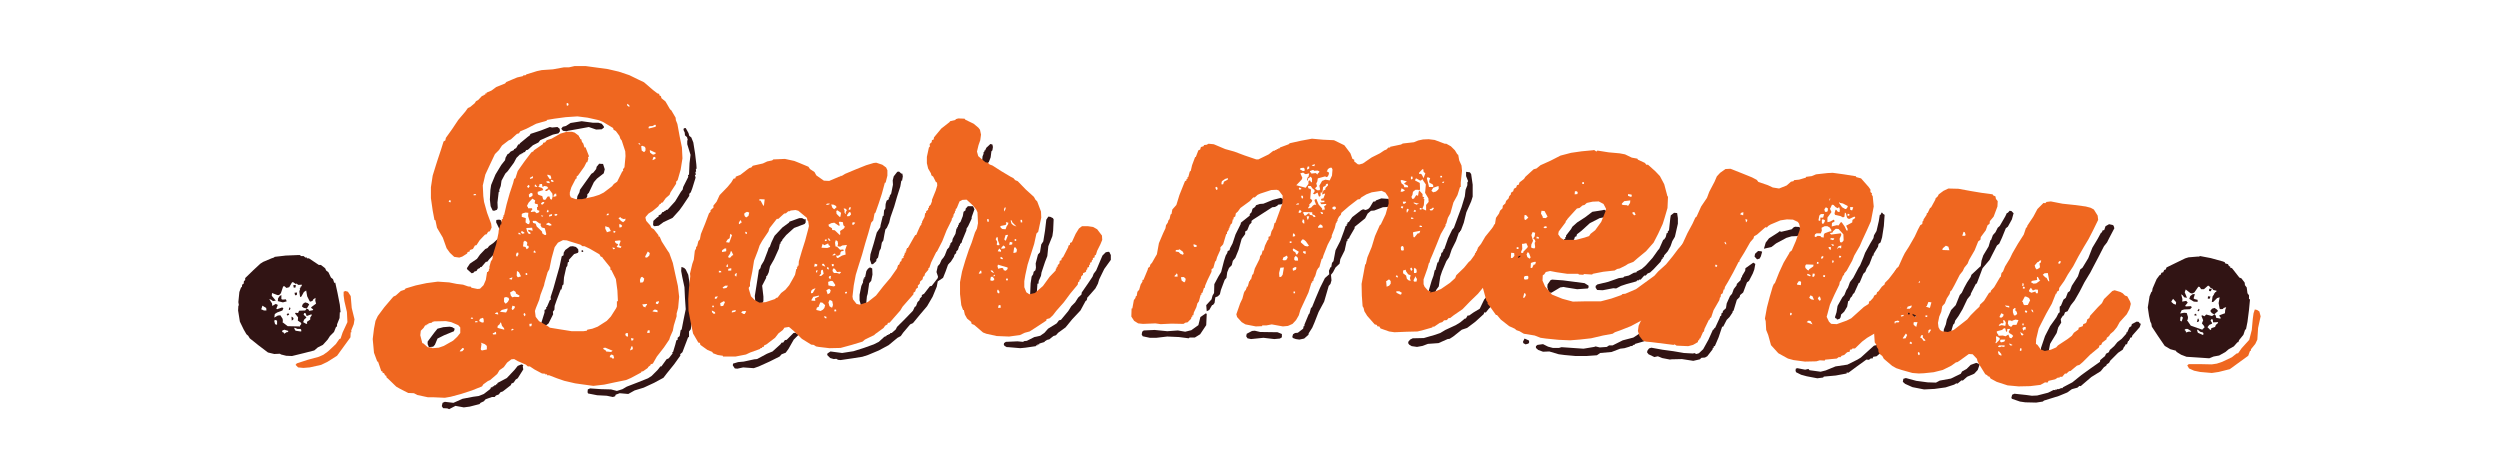 <?xml version="1.0" encoding="utf-8"?>
<!-- Generator: Adobe Illustrator 24.2.3, SVG Export Plug-In . SVG Version: 6.00 Build 0)  -->
<svg version="1.1" id="Layer_1" xmlns="http://www.w3.org/2000/svg" xmlns:xlink="http://www.w3.org/1999/xlink" x="0px" y="0px"
	 viewBox="0 0 988 188" style="enable-background:new 0 0 988 188;" xml:space="preserve">
<style type="text/css">
	.st0{fill:#EF6720;}
	.st1{fill:#311414;}
</style>
<g>
	<g>
		<path class="st0" d="M136.5,115l1,0.3l1.1,1.7l0.4,4.7l1.1,4.5l-0.3,1.9l-1,2.5l0.1,0.7l-0.3,0l-0.1,2l-5.3,7.3l-3.8,2.4l-2.5,1.2
			l-4.5,1l-2.5,0.2l-2.1-0.2l-1-1l0.5-0.6l4.3-1.4l4.4-1.2l1.8-0.8l1.8-1.3l3.1-2.9l1.4-2l0.5-0.2l0.8-2.4l1.9-4.1l-0.2-4l-1-4.3
			l-0.3-2.2l0-1.5L136.5,115z"/>
		<path class="st1" d="M179.7,129.9l-0.3,1l-3.9,1.6l-2.6,1.3l-1,2.4l-0.7,0.8l-1.7,0.2L169,136l0-1l2.6-3.5l1.3-1.6l2.3-0.6
			l2.5-0.2l1,0.2l0.8,0.5L179.7,129.9z M206.6,144.8l0.2,1.2l-2.2,3.5l-0.8,0.5l-0.8,1.2l-0.9,0.4l-0.2,0.6l-3.2,2.5l-0.9,0.3
			l-0.7,0.9l-1.1,0.4l-0.5,0.6l-1.1,0l-2.5,0.9l-0.7,0.8l-1.3,0.6l-0.4,0.5l-3.9,1l-2.3,0.3l-3.3-0.6l-2.5,1.3l-0.7-0.3l-1.7-0.1
			l-0.5-0.8l0.3-1.3l0.9-0.4l3.4,0.4l3.6-1.6l4.2-0.8l2.2-0.3l2-0.8l2.6-2l0.2-0.6l0.7-0.1l0-0.3l0.6-0.1l0-0.3l0.7-0.1l0-0.3
			l0.6-0.1l-0.1-0.4l3.8-2l3.1-3.3l1.2-1.5l1.5-0.6l0.7,0.3L206.6,144.8z M196.3,86.9l1-0.1l0.6,0.2l0.5,0.9l0.1,1.2l1.2,1.9l0.5,2
			l0,1l-1,1.9l-2.8,3.3l-3.1,3.3l-0.7,0.9l-0.6,0.1l-1.7,2l-0.6,0.1l0,0.3l-0.9,0.4l-0.5,0.8l-0.8,0.2l-0.4,0.5l-0.7,0.2l-1.7-1.5
			l-0.2-0.5l1.2-1.8l2.8-1.9l1.2-1.7l2.1-2.2l0.9-0.4l0.6-0.8l1.7-1.2l1.9-1.8l0.9-1.9l0.1-0.7l-1.8-3.7l0-0.8L196.3,86.9z
			 M221.2,50.9l0.1,1l-0.6,0.8l-2.2,0.5l-4.1,1.8l-0.9,0.4l-0.7,0.9l-2.2,1.1l-2,1.8l-0.6,0.1l-0.6,0.8l-0.6,0.1l0,0.3l-0.7,0.1
			l0,0.3l-0.6,0.1l-1.4,1.4l-1,1.9l-2.5,3.4l-0.9,0.9l-1.5,2.8l-0.3,2.1l-0.6,1.6l0.1,0.7l-0.3,0l-0.5,4.2l0.1,2.2l-0.3,0.7
			l-1.1,0.4l-0.6-0.1l-0.8-1.7l-0.3-2.6l0.2-3.8l0.3-2l1.7-4.1l2.3-3.8l1.5-1.9l0.2-1l0.8-1.4l0.5-0.2l0.7-0.8l1.3-0.6l0-0.3
			l0.9-0.5l0.8-1.4l0.6-0.1l0-0.3l3.4-2.8l0.4-0.2l0.5-0.8l4-1.3l3.6-1.4l0.9,0.2l2.1-0.2L221.2,50.9z M228.5,98.5l0.1,1l-0.2,0.4
			l-1.5,0.5l-2.1,2.3l0.1,0.7l-0.5,0.3l-0.2,1.4l-0.4,0.5l-0.9,4l-0.2,2.8l-0.4,0.3l-0.4,1.7l-0.3,0l-1.6,4.2l-0.8,2.3l-0.1,1.5
			l-0.6,0.8l0.1,1l-1.8,3.6l-0.9,0.7l-1.2,0.2l-0.8-1l1.3-4.2l0-1l0.7-0.4l-0.1-0.7l0.3,0l1.2-2.8l0.4-0.2l-0.1-1l1.1-3.4l1.2-4.3
			l1.2-4.2l0.9-4.2l0.7-0.4l0.1-1.1l0.6-1l1.9-1.4l1.1-0.1l1.2,0.3L228.5,98.5z M238.7,50.4l-0.9,0.7l-2.2,0.1l-2.9-1l-3.8,0.7
			l-4.5,0.8l-0.5,0.2l-1.4-0.2l-0.7-0.8l0.6-0.8l1.2-0.3l1.9-1.2l4.4-0.7l4.4,0.6l2.2,0l1.3,0.4l0.8,1L238.7,50.4z M238.3,64.7
			l0.7,2.2l-0.4,1.6l-2.7,2.1l-1.2,1.4l-2,4.2l-0.6,0.6l0,0.8l-1,1.8l-1.2,1.3l-0.7,0.1l-0.6-0.3l-0.7-1l0.3-2l0.8-1.5l0.2-1
			l2.5-3.5l2-2.8l0.8-0.5l1.1-1.4l0.2-0.9l1-1.2l1.4,0.1L238.3,64.7z M229.8,99l0.6-0.1l0.1,0.6l-0.6,0.1L229.8,99z M269.4,105.5
			l1,0.4l0.6,0.6l1,2.1l0.7,4.4l0.7,4.3l0,4.6l0.3,2.1l-0.2,0.3l-0.3,4.2l-0.2,1.6l-0.7,0.9l0,2.1l-0.4,0.3l-1.6,4.2l-0.6,1.6
			l-0.9,0.8l0.1,0.5l-2.5,3.5l-2.9,3.6l-1.3,1.7l-3.7,2l-4.1,1.9l-3.6,1.1l-2.5,1.4l-3.4-0.3l-1.6,0.6l-0.2,0.6l-0.9,0.3l-2.4-0.5
			l-3.8-0.2l-3.6-0.7l-0.2-0.5l0.1-1.1l0.9-0.4l4.4,0.3l3.9,0.1l2.3,0.6l2.2-0.7l1.7-1l4.4-1.7l4-1.6l1.4-0.9l2.4-2.4l1.1-1.4l0.4,0
			l2-2.8l0.9-0.4l1.5-1.9l-0.1-0.6l0.3,0l0.9-3l0.4-1.6l0.5-0.2l0-0.8l0.8-0.7l0.4-2.3l0.4-0.3l0.7-3.6l0.9-4.4l-0.3-4.4l-0.2-4.3
			l-0.9-4.2l-0.4-2.2l0.1-1.5L269.4,105.5z M270.2,50.7l0.8-0.1l1.1,2l0.3,1.1l0.8,0.6l0.8,2l0.7,4.4l0.5,4.3l0.1,1.7l-0.3,0
			l0.1,1.2l-0.3,0l0.2,1.2l-0.4,0l0.3,1.1l-1.3,4.2L273,76l-0.6,0.6l0,0.8l-2.6,3.9l-1.3,1.8l-2.7,3l-3.6,1.7l-1.9,1.4l-1.7,0.2
			l-0.5-0.4l0.1-1.7l1.5-1.4l0.5-0.2l0.1-0.6l0.9-0.4l0.6-0.9l0.7-0.1l0-0.3l0.6-0.1l0-0.3l0.7-0.1l3-3.3l2.3-3.8l0.7-0.9l0.2-1l2-4
			l-0.1-0.7l0.4-0.2l0.2-4.5l0.4-3.3l-1.3-4.2l0-1.4l0.2-0.3l-0.3-1.1l-0.8-0.7l-0.1-1.1l-0.5-1.1l0.2-0.7L270.2,50.7z"/>
		<path class="st1" d="M315.5,131.9l-0.1,0.6l-1.7,1.7l-2.1,3.7l-1.1,1.5l-1.6,0.6l-0.8,0.9l-4,2l-4.2,1.9l-2,0.7l-4.2-0.3l-2.3,0.5
			l-1-0.1l-0.8-1.2l0.1-0.7l2-0.6l2.2-0.2l4.2-0.9l1.1-0.1l3.9-2.1l2.2-0.9l3.1-2.8l0.5-0.7l0.6,0l0.7-1l0.7-0.1l2.7-2.7l0.7-0.1
			l0.9,0.5L315.5,131.9z M318.4,86.6l0,1.3l-0.4,0.6l-4.2,1.6l-3.1,2.8l-1.5,1.8l-0.1,0.4l-0.6,0.6l0,0.6l-0.3,0l-0.4,2l-1.9,4.2
			l-1.6,2.8l-0.5,2.3l-0.6,1.3l-0.4,0.3l0,0.6l-1.6,3.1l0.5,4.3l0,1.7l-0.2,0.6l-0.8,0.6l-1.1,0.2l-0.6-0.2l-0.5-0.9l-0.2-2.2
			l0.7-4.4l0.7-4.5l0.2-1.4l0.6-0.7l0.3-1.1l1.1-1.8l1.6-4.2l0.3-1l0.4-0.3l0.7-1.9l1.2-2.5l3.1-3.3l2.6-1.9l0.2-0.4l3.9-1.4l1.1,0
			l0.9,0.5L318.4,86.6z M374.5,101.1l0.4,0.4l0.3,1.6l-1.5,4.2l-1,2.5l-2.1,1.4l-0.4,2.1l-1.6,3.9l-2.2,3.8l-2.8,3.3l-2.8,3.4
			l-1.1,0.5l-2.8,3.3l-0.9,1.3l-1.3,0.7l-3.5,2.9l-3.9,2.1l-4.3,1.8l-2.2,0.7l-3.8,0.6l-4.8,0.7l-1-0.1l-0.7-0.4l-1,0.1l-1.4-0.4
			l-1.2-1.2l0.1-0.6l1.2-0.8l4.6,0.6l4.5-0.7l4.1-1.3l3.9-1.4l2-1l2.2-2l0.8-0.3l0.2-0.4l0.6,0l0-0.3l0.7-0.1l0-0.4l0.6,0l1.6-1.4
			l0.5-1l3.2-3.2l3.1-3.2l0.7-1.5l0.5-0.3l0.6-1.6l0.8-0.8l0.1-0.6l0.8-0.8l0-0.6l0.9-0.5l2.3-3l0.7-0.1l2.4-3.1l0.1-0.6l-0.6-1.8
			l0.5-2.3l0.8-0.9l0.7-1.6l1.5-1.8l0.8-0.2L374.5,101.1z M343.7,105.6l1,0.5l0.1,2.4l-0.5,2.5l-0.8,0.9l-0.6,4.2l-0.3,1l-0.3,3.1
			l-0.8,0.6l-1.2,0.1l-0.6-2.2l0-2.2l0.7-3.5l0.7-1.5l-0.1-0.7l0.3,0l-0.1-0.7l0.4,0l0-0.6l0.3,0l0.5-2.4l0.7-1l0.5-0.2L343.7,105.6
			z M356.6,68.6l0.2,1.1l-0.3,1.7l-0.3,0l-0.4,2.3l-1.3,4.1l-1.1,3.8l-1.5,4.3l-0.5,2.1l-0.9,2l-0.6,0.7l-0.4,2l-0.4,2.3l-0.6,0.9
			l-0.4,2.3l-0.5,0.9l-0.6,2.7l-0.6,0.6l-0.1,0.8l-1.3,1.2l-0.6,0l-0.6-1.8l0.2-2.1l1.3-4.3l1.2-4.3l1.4-2.1L348,89l0.9-3.7l0.3,0
			l0.2-2.2l0.5-0.7l0.1-1.8l0.4-1.3l0.9-0.6l-0.1-0.7l0.4,0l0-0.6l0.6-0.9l0.7-3.5l-0.1-1.7l0.4-1.6l1.4-1.8l0.7-0.1l0.9,0.8
			L356.6,68.6z"/>
		<path class="st1" d="M384.6,81.6l0.5,1.1l-1.1,3.1l0,0.6l-1.4,3l-0.6,0.9l-0.1,0.8l-1.7,4.1l-0.1,0.6l-0.7,0.7l0,0.6l-0.3,0
			l-0.5,1.6l-0.7,0.7l0,0.6l-0.7,0.7l-0.2,0.8l-1.2,1.9l-1.2,1.2l-1,0l-0.7-0.9l-0.2-1l1.6-4.1l0.9-1l0-0.6l0.3,0l0.1-0.8l0.7-0.7
			l0.2-1.1l1.1-2l0.4-2.1l0.3,0l0-0.6l0.3,0l0-0.7l0.3,0l0-0.6l0.7-0.7l0.9-2.3l0.3-1.7l0.8-0.6l0-0.6l0.9-1l1.9,0L384.6,81.6z
			 M392.2,57.1l0.2,1l-0.2,1.3l-0.4,0.4l-0.3,2.4l-0.7,1.8l-0.7,0.7l-1.1-0.2l-0.9-0.5l0.2-2.2l0.4-1l0-0.7l0.3,0l0-0.6l0.3,0
			l0.5-1.1l1.6-1.5l0.7,0.2L392.2,57.1z M438.4,99.6l0.6,1.2l0,1.9l-2.6,3.6l-2,4.1l-0.5,1.7l-1,1.9l-2.8,3.2l-0.4,0.4l-0.2,1
			L429,119l-2,3.7l-3.2,3.4l-2.7,3.3l-2.9,2.1l-0.9,1l-1,0.3l-1.6,1.3l-1.2,0.3l0,0.3l-0.6,0l0,0.4l-2.2,0.7l0,0.3l-0.7,0l0,0.4
			l-0.6,0l0,0.3l-4.1,0.6l-2.1,0.2l-4.7-0.4l-0.6,0l-0.9-0.5l-0.3-0.5l0.1-0.6l0.7-0.5l4.6-0.2l2.2,0.2l0.5-0.3l1-0.1l3-1.5l2.3-0.5
			l1.7-1.2l1.4-1.6l3.4-2.1l0.9-1.2l0.8-0.2l2.9-3.5l1.2-1.9l1.5-1.5l1.2-1.9l1.3-1.2l0.1-0.8l2.5-3.6l1.8-2.7l0.4-1.1l1-1.3
			l1.6-3.8l0.9-2.1l1.3-1.3l1-0.2L438.4,99.6z M415.1,85.7l1,0.5l0.3,0.5l-0.2,4.5l-0.3,2.1l-1.6,4l-0.4,3.9l-0.9,2.3l-1.4,4.2
			l-0.2,1.3l-0.9,2l-0.1,1.1l-0.4,0l-0.3,4.2l-0.2,1.1l-1.2,0.5l-0.7-0.4l-0.5-0.9l0.2-4.6l0.4-2.7l0.6-0.9l0.2-1l0.7-0.6l0.2-1
			l-0.1-1.7l0.9-3.5l0.8-0.9l0.5-3.1l0.8-1.2l0.7-4.3l0.5-4.3l0.8-1.2L415.1,85.7z"/>
		<path class="st1" d="M473.7,128.1l0.7-2.8l2.2-1.5l0.3,0.3l-0.2,4.4l-2.4,3.6l-2.1,1.3l-2.1,0l-0.3,0.3l-3.9-0.5l-4.6-0.2
			l-4.3,0.5l-2.6,0l-2.8-0.6l-0.4-0.7l0.2-1.1l0.6-0.5l4.3-0.2l5,0.5l4.2-0.3l2.9,0.5l2.4-0.6l2.8-2L473.7,128.1z M507.3,79.2
			l-0.3,1.1l-0.4,0.4l-1.5,0.2l-0.3,0.4l-1,0.5l-1,0.1l-7.6,4.9l-0.6,0.5l0,0.7l-0.8,0.8l-0.9,2.2l-0.8,0.5l0,1l-1.4,1.9l-1.2,4.3
			l-1.3,3.2l-1,1.2l-0.4,1.7l-1.1,1.1l-0.7,1.7l-0.3,2.2l-0.7,0.8l-1.5,4l-0.4,1.7l-0.8,0.8l-1,0.4l-0.3,2.2l-0.6,0.8l-0.4,0.1
			l-1.1,1.9l-1,0.5l-0.2-2.4l2.1-2.3l0.4-1.5l0.6-1l0.1-3.5l1.6-3l1.1-1.8l1.1-4.3l0.7-2.2l0.6-1l0.2-0.8l0.7-0.3l0.2-0.8l1-1.9
			l1.2-3.6l2-4l0.1-0.6l3.5-2.8l0-0.6l0.7-0.7l0.4-1.4l1-0.7l0.4-0.7l1.5-0.5l1.4-0.1L503,79l3.2-0.8l1,0.6L507.3,79.2z
			 M506.6,132.3l0,1l-0.8,0.5l-2.2,0.2l-4.3-0.5l-4.9,0.5l-1.4-0.3l-0.5-0.8l0.2-1l2.1-1.1l1.1-0.1l2.1,0.5l6.9,0.1l1.7,0.7
			L506.6,132.3z M541.8,83.3l-1.3,1.1l-1,1.9l-4.2,3.4l0.1,0.4l-2.1,3.6l-0.1,0.4l-0.7,0.5l0,0.7l-0.3,0l-0.8,3.7l-1.7,3.4l-0.3,1.8
			l-1.6,1.5l-1,1.9l-0.8,1l0.2,2.2l-0.4,1.4l-0.7,0.8l-1.8,6.2l-2.2,4.1l-1.6,4.1l-0.9,2.1l-1.4,2.2l-0.1,0.6l-1.7,1.5l-1.9,0.4
			l-1.4-0.2l-1.1-0.4l-0.3-0.4l0.3-1.1l0.8-0.5l1.1-0.1l2.1-1.6l0.2-1l0.3,0l0-0.6l1.7-4.1l0.3-0.3l0.6-2.2l0.4-0.3l1.5-3.7l1.7-4
			l1.9-3.8l1.7-1.5l-0.1-1.4l0.6-1.4l0.3,0l0.3-1.7l0.6-0.7l0.8-4.3l1.9-3.7l1.5-4.1l0.6-1.8l0.4,0l0-0.7l0.3,0l0-0.6l0.6-0.3
			l1.3-1.9l3.5-2.7l0.8-0.4l1,0.3l1-0.4l0.7-0.7l1.3-2.2l0.8-0.1l0.3-0.4l2.1-0.8l2.8,0.2l0.7,1l-0.3,1.5l-0.8,0.7l-1.8,0.1
			l-3.4,1.3L541.8,83.3z M602.6,101.3l-0.3,1.9l-0.6,1.2l-0.7,0.5l0,0.7l-0.7,0.3l-0.3,1l-1.3,1.2l0,0.6l-0.6,0.3l-0.4,1l-3.1,3.3
			l-0.7,0.4l-0.6,2.1l-0.7,1.4l-1.3,1.2l-0.2,0.8l-2.8,2.9l-1.1,1.4l-0.7,0l-0.1,0.6l-3.4,3.1l-3.2,2.4l-2.1,0.7l-3.4,2.7l-1.4,0.9
			l-0.8,0.1l-3.6,1.6l-4.2,0.3l-2.1,0.8l-2.2,0.4l-2.1-0.3l-1-0.6l-0.4-0.6l0.1-0.6l0.7-0.8l1-0.5l4.4-0.1l4.5-1.3l2-0.7l2-1.2
			l4.1-1.9l1.8-1.1l1.8-1.5l0.4,0l0.7-1.2l0.6,0l1.7-1.2l2.5-1.5l1.4-2.9l0.4-0.8l3.1-3.4l3-3.3l0.8-0.8l0.5-2.2l0.8-0.5l0.9-1.9
			l1.6-1.5l0.2-0.8l2.8-3.3l0.1-0.3l1.2,0.2l0.7,0.7L602.6,101.3z M579.4,67.9l1.5,0.2l0.5,0.7l0.6,4.2l0,4.7l-0.6,1.9l-1.9,4.3
			l-1,4.1l-1.2,3.2l-0.3,0l0,0.6l-0.4,0l-1.2,3.4l-1.7,3.4l-1,3l-1.1,1.6l-1.7,4l-0.7,2.1l-0.6,3.9l-0.9,1.2l-1.2,2.5l-1.2,0
			l-0.7-0.8l0-1.1l1.2-4.1l0.7-1.9l0.5-2.2l0.3-0.1l0.8-3l0.3,0l0.7-2.2l0.3-0.3l0.2-1.1l0.3-0.4l0.3,0l0-0.7l0.3,0l0-0.6l0.3,0
			l1.5-4.3l1.6-3.3l0.7-0.8l1.5-4.1l1.5-4l1.3-4.3l0.3-2.6l0.7-1.8l0-1.1l0.3-0.5l-0.8-2l0-1.2L579.4,67.9z"/>
		<path class="st1" d="M604.3,134.7l0,0.7l-0.3,0.4l-1.1,0.3l-0.9-0.5l-0.1-0.6l0.6-1.2l1.6,0.7L604.3,134.7z M677.4,107.1l0.2,1
			l-0.3,1l-2.2,3.3l-1.4,1.7l-0.2,1.1l-0.7,0.5l-3,3.1l-3,3.3l-3.4,3l-0.5,0.7l-0.7,0l-0.3,0.5l-2,1.1l-3.1,3l-0.6,0.7l-1,0.2
			l-3.5,2.5l-1,0.2l-0.7,0.8l-3.8,1.1l-0.3,0.4l-0.4,0l-0.4,0.4l-0.8,0.1L644,137l-2,0.6l-1.7,0.2l-3.4,1.3l-4.5,0.4l-1.3,0.9
			l-4.2,0.3l-4.2,0l-4.4-0.4l-2.3-0.3l-3.7-1.1l-2.5,0.1l-1.9-0.7l-0.9-0.8l0-0.7l0.6-0.5l2.2-0.3l2,1l1.9,0.5l2.4,0l1-0.3l8.7,0.6
			l4.2-0.7l0.6-0.2l1.6,0.4l2.8-0.2l0.9-0.6l1.4,0l4-2l4.2-1.1l2.3-1.5l1.1-0.1l3.8-2.2l1.9-1.3l2.8-2.7l1-0.2l3-3.3l0.9-0.6
			l0.5-0.9l3.6-2.4l1.5-1.4l1.6-2.7l0.4-0.2l0-0.6l0.3,0l0-0.7l0.3,0l0-0.6l0.9-0.6l0.2-1l0.9-0.6l0.5-1.1l0.7-0.4l0-0.6l1.7-1
			l1-0.1l0.5,0.3L677.4,107.1z M627.8,112.9l0,0.7l-0.3,0.4l-4.2,0.3l-4.4-0.7l-1-0.2l-1.3,0.2l-3.5,2.1l-1-0.1l-0.6-2.1l0.1-1.1
			l1.2-1.7l0.6-0.2l4.3,0.3l8.5,1.1l1.3,0.8L627.8,112.9z M635.4,83.8l-0.4,1.4l-0.7,0.6l-2.1,0.4l-3.9,2l-3.3,3l-1.8,1.4l-0.2,0.8
			l-0.6,0.2l-0.3,1l-1.6,1.6l-1.7,0.7l-0.7-0.6l0-0.7l-0.3,0l0.4-1.1l0.4-0.1l0-0.7l0.3,0l0-0.6l2-2.6l0.5-0.9l1.9-1.7l3.1-2
			l2.9-2.2l3.9-0.6l0.8-0.2l1.1,0.6L635.4,83.8z M661.6,84.1l1.2,0.1l0.3,2l0,2.2l-1,4.4l-0.2,0.8l-1,1.7l-0.7,2l-1.1,2l-1.4,1.6
			l-0.2,0.8l-0.4,0l0,0.6l-0.3,0l-0.5,1.1l-2.9,3.1l-1.3,1.2l-1,0.4l-0.7,0.8l-0.6,0l-1.4,1.6l-0.7,0l0,0.3l-0.7,0l-0.3,0.4l-4,1.1
			l-2.1,0.7l-1.9,1l-1.1-0.1l-4.2,0.8l-2.2-0.1l-0.6-0.9l0-0.7l0.7-0.6l4.2-1l4.3-1.5l1.7-0.2l0.4-0.4l1.8-0.4l2-1.1l1.1-0.2l0-0.3
			l2-1l1.6-1.4l2.7-3l2.2-3.1l0.4-0.4l1.6-3.6l0.4-0.2l0.6-0.9l0.4-1.6l0.4,0l0-0.6l0.5-0.5l0.5-4.7l0.2-1.2L661.6,84.1z"/>
		<path class="st1" d="M693.7,104.3l-0.4,2.2l-0.6,1.6l-1.5,2.9l-0.8,0.6l-1.5,4l-1.2,1l-0.2,0.8l-1.1,1.1l-1.3,4.3l-0.3,0.1
			l-0.1,0.6l-1.2,1.8l-1.1,1.1l-1.4,2.7l-0.4,0l-1.4,4.2l-1.5,3.5l-0.4,0l-0.1,0.7l-0.3,0l-0.1,0.6l-2.1,2.7l-0.9,0.5l-1.4,0.1
			l-0.6,0.6l-2.6,0.6l-4.5-0.7l-4.3,0.1l-0.4,0.1l-3.1-0.6l-1.7-0.7l-1.4,0.3l-2.3-1.1l-0.6-0.8l0.2-0.7l0.6-0.8l0.9-0.3l4.4,0.8
			l4.4,0.6l4.1,0.7l3.7,0.2l0.3-0.2l0.9,0.4l1-0.3l1.7-1.6l2.1-3.8l1.8-4l0.4,0l0.1-0.6l0.3,0l1.8-3.9l0.2-0.7l0.4-0.2l0.2-1.1
			l0.4-0.1l0.1-0.7l1.2-1.1l0.3-1.9l1.3-2.9l0.8-0.9l0.7-1.9l1.1-1.4l0.1-0.6l1.5-1.5l0.2-1l0.3-0.1l0.1-0.6l1.2-2l0.1-1l3.1-2.2
			L693.7,104.3z M696.4,99.5l-0.5,1.8l-0.5,0.9l-1,0.3l-1-1.1l0.2-1.1l1.2-1.1l1.2,0.1L696.4,99.5z M712.4,90.8l-0.4,1.6l-1.8,0.9
			l-2.2,0.1l-2,0.6l-4.1,2.2l-1.8,1.4l-3,0.7l0.7-2.4l1.3-1.7l3.6-2.3l0.6-0.5l0.7,0.2l4.1-1l0.8-0.8l0.6-0.2l1.5,0.1L712.4,90.8z
			 M762.9,116.5l0.1,0.6l-0.9,2.1l-2.4,3.2l-0.6,0.2l-0.2,1l-3.3,2.6l-0.7,1l-1.4,1l-0.1,0.6l-0.5,0.4l-0.2,0.8l-0.7,0.2l-0.1,0.7
			l-0.3,0l-0.1,0.6l-0.3,0l-0.4,1.1l-3.1,2.8l-1.9,1.2l-2.5,2.8l-1.7,1.4l-1.3,0.2l-0.3,0.7l-0.6-0.1l-0.8,0.6l-1-0.1l-3.6,2.6
			l-3.5,2.6l-0.7-0.1l0,0.4l-4.3,0.8l-4.4,0.4l-0.3,0l-0.3,0.4l-2.3,0.3l-4.2-0.8l-2.2-0.6l-2-1l-0.2-0.6l0.1-0.8l0.6-0.2l3.1,0.6
			l1.3-0.3l0.4,0.5l4.4,0.6l2-0.5l3.9-1.6l4.7-0.7l4-2l1.3-0.8l3.2-2.9l2-1.8l1-0.2l3.1-2.2l0.7-1.5l3.1-2.9l0.5-0.9l1.3-0.8l0-0.4
			l1.5-1.1l0.5-1.1l0.9-0.7l1.6-2.2l0.1-0.6l0.4,0l2.7-3.6l0.6-0.8l0.2-1l1-0.6l0.3-0.5l1.2,0.3l0.6,0.8L762.9,116.5z M744,84.4
			l0.8,0.5l-0.3,4.4l-0.7,4.5l-0.6,2l-0.8,0.6l-0.2,1.1l-1.7,2.8l-0.1,0.7l-0.3,0l-1.3,3.4l-1.1,1.7l-0.5,1.3l-0.8,0.8l-1.5,3.6
			l-0.3,0l-1.8,4l-0.5,0.4l-0.4,0.9l-0.6,0.6l-0.5,1.2l-0.4,0.1l-0.4,2.2l-1.2,2l-1.2,1.1l-0.2,1.1L727,126l-1,0.3l-0.2-0.4
			l-0.5-0.2l-0.1-0.4l0.6-1.9l0.4-2.5l1.9-3.4l0.8-0.9l0.8-2l0.6-0.9l0.8-2.2l1.3-1.7l2.1-4l0.6-0.9l1.3-3.1l0.7-1.9l2.1-3.8l1.2-2
			l0.2-1.1l1-1.7l0.9-3.9l0.4-2.5l0.3,0l0.4-0.9l0.5,0.2L744,84.4z"/>
		<path class="st1" d="M782.4,143.9l-0.8,2.3l-1.4,1.5l-2.8,1.2l-1.7,1.5l-0.5-0.1l-1.6,1.3l-0.5-0.1l-0.8,0.5l-3.4,1.1l-4.4,0.6
			l-4.1,0.2l-4.6-0.9l-2.9-1.3l-0.9-0.8l0.2-1.2l1-0.3l4.1,1.1l4.5,0.6l3.3,0.1l1.5-0.8l4.4-0.8l3.9-1.9l0.5-0.9l1.8-1l1.6-1.6
			l2.2-0.8l0.9,0.3l0.2,0.3L782.4,143.9z M795.7,84.5l-0.6,2.2l-1.6,2.9l-0.8,0.6l-1.5,3.7l-1.1,2.4l-0.9,0.7l-2,3.9l-0.9,1.8
			l-2.8,3.3l-1.5,4l-0.8,2.1l-0.3,0l-2,3.9l-0.1,0.6l-1.3,1.6l-1.9,4l-1.6,2.7l-1.3,1.8l-0.3,1.1l-0.5,0.5l-1.2,4l-1.4,1.1l-0.5-0.2
			l-0.7-0.9l0.1-2.1l0.8-2l0.4-1.9l1.7-3.8l1.8-1.9l1.6-4l0.8-0.9l1-2.1l1.1-2l1.4-2.1l0.3-0.9l3.2-3l0.5-0.4l0.3-2.2l0.7-2.1
			l2.1-3.5l0.7-2.4l0.3-0.2l0.7-1.9l1-1.1l0.9-1.8l0.8-0.7l2.2-3.8l0.6-1.3l0.4-0.1l0.7-0.8l0.7,0.1l0.9,0.9L795.7,84.5z
			 M845.9,127.6l0.1,0.6l-0.4,1.1l-2.9,3.3l-0.2,0.7l-0.7,0.2l-0.1,0.7l-0.3,0l-0.1,0.6l-0.3,0l-0.4,1.2l-0.7,0.2l-0.1,0.7l-0.3,0
			l-0.6,1.3l-1.8,1.2l-3.1,3.1l-0.5,0.9l-0.9,0.6l-0.2,0.5l-0.9,0.6l-1.3,1.6l-3.7,2.3l-3.4,2.9l-0.8,0.7l-0.5-0.1l-0.8,0.7
			l-2.2,0.6l-1.8,1.3l-3.4,1.4l-5.8,1.8l-0.5,0.4l-2.6,0.4l-4.3-0.1l-2.1-0.3l-3.2-1.1l-0.2-0.4l0.3-1.2l0.9-0.4l4.7,0.5l2.2,0.3
			l2.1-0.1l4.3-1.1l2.2-1.1l0.7,0.1l0-0.3l0.7,0.1l0-0.3l0.6,0.1l0.9-0.4l0.7,0l0-0.3l3.8-2l3.6-2.9l3.6-2.6l3.7-2.6l0.1-0.7
			l1.9-1.6l0.4-0.9l1.1-0.6l0.4-0.9l1.7-1.5l1.3-1.6l1.7-1.3l1.8-2l0.1-0.6l0.3,0l0.8-1.9l0.8-0.5l0.2-0.8l1.9-1l0.8,0.1l0.6,0.8
			L845.9,127.6z M835.3,89.2l0.3,1l-2,3.8l-0.9,1.8l-1.2,1.5l-2.1,4.1l-2,3.8l-1.3,2.5l-2.3,3.8l-1.9,3.7l-2,3.5l-1.5,1.9l-1.3,2.4
			l-1,0.4l-0.5,1.3l-0.3,0l-0.9,1.4l0.2,1.4l-1.2,1.9l-0.6,2.2l-1.9,3.1l-0.7,1.2l-0.5,2.6l-0.4,0.9l-0.6,0.6l-1.3,0l-0.8-0.4l0-2.1
			l1.6-4.7l2-3.9l2.5-3.5l0.8-1.6l0.5-0.4l0-2.2l0.5-0.4l1-2.4l0.9-0.7l0.8-2.1l0.8-0.6l0.8-2.1l2.4-3.7l0.9-2.7l0.9-0.7l2.3-3.8
			l1.6-4.1l2.1-3.5l1.3-2.4l0.4-0.2l0.2-0.7l0.7-0.2l0.5-1.5l1.4-0.8l1.4,0.3L835.3,89.2z"/>
		<path class="st0" d="M892,122.5l0.9,0.6l0.5,1.9l-1,4.6l-0.3,4.6l-0.8,1.7l-1.7,2.1l-0.1,0.7l-0.3,0l-0.7,1.9l-7.3,5.3l-4.4,1.1
			l-2.7,0.4l-4.6-0.4l-2.4-0.5l-2-0.9l-0.7-1.2l0.6-0.5l4.5,0l4.6,0.1l2-0.3l2.1-0.7l3.8-1.8l1.9-1.5l0.6-0.1l1.4-2l3-3.3l1-3.9
			l0.4-4.4l0.3-2.2l0.5-1.5L892,122.5z"/>
	</g>
	<g>
		<path class="st1" d="M108.2,101.8l0.4-0.3l4.3-0.5l4.9-0.2l0.8,0l0.3,0.4l1.1,0l0.7,0.6l0.5-0.1l0.1,0.4l0.8,0l3.9,2.6l0.8,0
			l1.7,1.3l0.4,0.9l0.9,0.7l1,2.1l0.8,0.6l0.5,1.5l0.4-0.1l0.9,4.1l0.9,4.6l0.3,3l-0.3,0l-0.1,2.3l-1,2.5l0,0.8l-0.4,0.2l-0.8,2
			l-1.6,1.6l-0.9,1.4l-1.9,2.1l-2,1l-1.4,1.2l-4.3,1.1l-4.5,1.1l-2.3-0.1l-2-0.5l-0.5-0.3l-2.2,0.1l-2.5-0.6l-3.7-2.8l-3.5-2.8
			l-0.6-1l-0.7-0.6l-1.1-1.9l-1.5-3.1l-0.7-4.4l0.1-1.8l0.2-0.3l-0.2-1.2l0.4-4l0.7-1.9l0.3,0l0.1-1l0.6-0.4l0.1-1l0.5-0.4l0-0.8
			l3.3-3.2l2.7-2.5l1.1-0.7l3.3-1.4L108.2,101.8z M103.2,122.2l1.1,0.5l1,0l-0.1-1l-1.5-0.9l-0.3,1L103.2,122.2z M122,122.9l1.6-0.3
			l0.2-0.3l-0.8-0.6l0-0.3l1.9-1.4l-0.3-1.2l0.1-1.1l-0.9,0.6l-0.2,0.5l-0.8,0.4l-0.4-0.1l-1-2l-0.4-2.3l-0.9,0.6l-1,1.8l-0.5,0.2
			l-0.3-2.2l0.3-1l-0.2-0.3l0.3,0l0.1-0.6l0.4-0.2l0.1-0.6l-1.4,0.1l-0.8-0.6l-0.1,0.3l-1.2-0.8l-0.4,0.1l-1.1,1.9l-1.1,0.3
			l-0.8-0.7l-0.5,0.1l-0.9,2.7l-0.7,0.7l-0.7,0l-2.1-0.8l-0.1,1.1l1.6,1.9l-1.1,0.2l-0.8-0.6l-0.7-0.2l1.1,1.7l0.1,1l1.4-0.8
			l0.8,0.4l-0.6,1.5l0.3,0.2l2-0.7l0.5,0.3l-0.4,0.9l-2.1,0.8l-0.9,0.6l-0.2,1.4l1.4-0.8l1-0.1l0.9,1.4l0.1,1l-0.2,0.3l2.1,1.6
			l4.5,0.1l0.3,0.1l0-0.3l0.6-0.8l-0.2-0.5l-1.2-0.8l0.1-1.3l-1.2-1.5l0.2-0.3l1,0.1l0.4-0.9l2.4-0.1l0.7-0.8l-1.2-0.2l-0.8-0.6
			l0.4-1l0.9-0.6l1,0.3l0.6,0.5l-1,1.7l0.6,0.2l0.4,0.6L122,122.9z M109.5,128.3l0-1.6l-0.9-0.3l-0.2,0.5l0.3,1.2l0.5,0.2
			L109.5,128.3z M111.2,116.5l0,1.7l0.5,0.2l1.3-0.1l0.3,0.8l-1.5,0.4l-2-0.5l0.1-1.1l0.7-1l0.5-0.2L111.2,116.5z M111.5,131.2
			l0.6,0.2l0.2,0.5l1.1-0.7l0.3,0.1l0.3-0.5l-1.6-0.5l-0.8,0.3L111.5,131.2z M113.8,123.6l0.5,0.8l-0.8,0.3l-0.2-0.4l0.5-0.5
			L113.8,123.6z M114.2,121.5l0.6,0.2l-0.2,0.7l-0.5,0.1l0.2-0.7L114.2,121.5z M115.3,125.1l0.7,0.6l-0.1,0.6l-0.6,0.4l-0.1-1.3
			L115.3,125.1z M115.9,112.7l1-0.1l-0.1,1l-0.7,0.1L115.9,112.7z M119.1,130.9l-0.1-0.7l-0.3-0.2l-1.1,0l-1.2-0.5l-0.1,0.4l0.5,0.8
			l2,0.3L119.1,130.9z M116.4,115.7l1-0.1l-0.1,1l-0.7,0.1L116.4,115.7z M121.1,125.5l-0.9,0.8l-0.4,1l1.2,0.7l0.4-0.1l-0.1-0.7
			l1.3-0.9l0-0.8l0.6-0.9l-0.1-0.4l-1.9,0.7l-0.4-1.1l-0.6-0.1l-0.2,0.7l0.8,0.7L121.1,125.5z"/>
		<path class="st0" d="M255.1,86.2l0.3,1.1l1.6,1.8l0.4,0.9l1,0.6l1.8,2.3l0.1,0.6l0.4,0l0.8,1.9l2.3,3.6l0.7,1l1.4,3.9l1,4.6l1,4.5
			l0.5,4.3l-0.4,4.4l-0.6,2.2l0,1.1l-1.1,3.6l-0.4,2.1l-1.1,2.5l-0.3,1l-2.1,3.1l-2.8,3.6l-1.6,2.8l-0.9,0.3l0,0.3l-0.9,0.7
			l-0.2,0.4l-1.8,1.3l-0.8,0.2l0,0.3l-4.1,2.2l-1.9,0.8l-4.4,0.9l-4.2,0.9l-4.3,0.5l-4.4-0.6l-2.8-0.4l-4.3-1l-2.9-1l-3.1-1.2
			l-0.8,0l0-0.4l-0.7,0.1l0-0.3l-1.3-0.1l-3-1.6l-1.8-1.2l-0.8,0l-0.8-0.7l-3.2-1.4l-1.4-0.8l-1.1,0.1l-1.7,1.3l-1.3,1.8l-1.7,1.2
			l-0.9,1.5l-2.8,2.4l-0.9,0.4l-1.8,1.3l-0.5,0.8l-4,1.6l-4.3,1.4l-4.1,1.1l-2.3,0.4l-4.5-0.2l-2.2,0l-4.2-0.9l-1.3-0.7l-2.3-0.1
			l-3.3-1.7l-1.4-0.8l-3.3-3.2l-0.5-0.4l-0.2-0.8l-0.4,0l-0.4-0.9l-0.6-0.2l-0.1-0.6l-0.4,0l-1.3-3.8l-0.3,0l-1.3-3.5l-0.5-5.4
			l0.5-4.1l0.6-3.1l0.9-1.9l2.6-3.5l2.9-3.4l0.7-0.8l0.9-0.4l2-1.8l1.5-0.5l0.4-0.5l4-1.2l4.2-0.9l4.5-0.6l4.5,0.3l3,0.6l2.5,0.3
			l2,0.7l1.1,0.1l0.2,0.4l2.4,0.5l1-0.1l1.4-1.4l0.9-2.1l0.5-3.1l0.4,0L193,107l0.3,0l-0.1-0.7l0.3-0.2l-0.1-0.6l0.6-2.2l0.6-0.9
			l0.2-1.7l1.3-4.2l0.9-4.4l0.1-1.1l0.7-2.3l0.3,0l0.2-2l0.5-0.3l-0.1-0.6l0.3,0l-0.1-0.7l0.3,0l1-4.3l1.2-4.3l1.4-4.2l0.4-1.6
			l0.5-0.3l0.9-2.8l2.6-3.7l2.8-3.7l0.8-0.4l0.2-0.4l3.5-2.4l0.2-0.6l0.7-0.1l0.7-0.9l1.9-0.6l3.5-2l2.4-0.7l2.2,0l1,0.3l1.7,1.3
			l0.1,0.6l0.3,0l0.1,0.7l0.4,0l0.3,1.1l0.5,0.6l0.5,1.6l0.4-0.1l1.4,3.6l-0.4,0.3l0.1,0.7l-0.4,1.3l-0.3,0l-0.9,1.8l-2.5,3.5
			l-0.5,0.3l0,0.8l-0.4,0.2l-1.7,3.3l-0.6,2l0,1.1l0.4,0.9l1.9,0.7l2.5,0l4.6-1l2.2-0.7l1.8-0.9l3.3-2.5l0.7-0.9l1.3-0.9l2-4
			l0.4-0.3l-0.1-0.6l0.6-0.8l0.4-4.4l-0.1-1.9l-1.4-4.3l-0.5-0.6l-0.4-1.2l-1.4-1.9l-0.9-0.5l-0.2-0.7l-3.8-2.3l-1.8-0.8l-4.5-1
			l-4-0.5l-4.6,0.3l-4.5,0.6l-3,0.5l0,0.3l-4.2,1.2l-3.9,2l-2.4,1l-0.5,0.8l-0.8,0.2l-2.4,2.2l-0.9,0.4l-2.6,2l-1.2,1.8l-1.6,1.6
			l-1.8,3.8l-2,4.3l-1,4.3l0.2,4.2l0.3,2.3l1.2,4.3l1.6,4.3l0.2,1.5l-0.7,1.5l-0.7,0.2l-0.6,1l-0.6,0.1l-2.1,2.2l-1.3,2l-0.6,0.1
			l-0.8,1.4l-1.2,0.4l-0.1,0.6l-0.8,0.2l-0.2,0.6l-1.9,1.2l-1.2,0.4l-2-0.3l-1.7-1.6l-1.3-1.8l-1.5-4.2l-2.3-3.9l-0.6-2.9l-0.4-0.2
			l-0.7-3.7l-0.7-4.9l0-4.3l0.7-4.6l1.3-4.2L173,63l1.3-3.9l1-3.2l0.7-0.4l0.2-1l2.5-3.5l2.4-3.6l2.8-3.3l1-1.4l0.9-0.4l1.8-1.5
			l0.5-0.8l0.9-0.5l1.5-1.6l0.6-0.1l0-0.3l0.7-0.1l-0.1-0.4l0.6-0.1l0-0.3l1.9-0.8l1.9-1.4l3.5-1.4l0.5-0.6l4.3-1.8l2.2-0.5l0.2-0.3
			l1-0.1l0.2-0.3l4.2-1.3l1.9-0.4l4.4-0.3l4.4-0.8l2,0l2.2-0.5l4.3,0l8.8,1.2l4.3,1l4.2,1.4l3.9,1.9l1.9,0.9l3.6,3.1l1.7,1.3
			l0.7,0.2l0.1,0.6l0.6,0.3l0.2,0.8l1.6,1.3l1.8,3.1l0.5,0.4l1.7,2.9l0.1,1l0.6,1.5l0.9,4.9l0.9,4.4l0.2,4.3l-0.7,4.4l-1.2,4.2
			l-0.6,0.6l0,0.8L265,76l-0.4,1l-1.5,1.3l-1.2,1.7l-0.7,0.2l0,0.3l-0.5,0.2l-0.6,0.9l-2.2,1.8l-1.6,1l-1.2,1.4L255.1,86.2z
			 M169.3,128.1l-0.7,0.1l0,0.3l-0.6,0.1l-0.6,1l-1.1,1.1l-0.2,1.8l0.8,3.1l0.4,0.1l1.7,1.5l1.6,0.2l0.3,0.2l2.5-0.2l2-0.7l3.7-2.1
			l1.6-1.5l1.2-1.5l0-2.2l-0.8-0.9l-2.8-1.2l-2.1-0.4l-4.5,0.1l-0.8,0.2l-0.2,0.3l-1.4,0.3L169.3,128.1z M177.3,79.7L178,80l0.2-0.7
			l-0.6-0.2l-0.2,0.4L177.3,79.7z M181.7,138.9l1-0.1l0.7-0.8l-0.2-0.4l-0.4-0.1l-1,1.1L181.7,138.9z M186.8,126l0.2-0.3l-0.6-0.3
			l-0.4,0.5l0.4,0.1L186.8,126z M187.2,77.2l1-0.1l-0.2-0.4l-0.8,0L187.2,77.2z M187.8,127.4l1-0.1l-0.2-0.4l-0.8,0L187.8,127.4z
			 M189.4,126.9l0.9,0.5l0.7,0.1l0.2-0.4l-0.1-1.1l-0.3-0.4l-1.1,0.4l-0.3,0.7L189.4,126.9z M190.1,138.3l0.4,0.2l1.9-0.4l0-1.4
			l-0.8-0.7l-1.6-0.6l0.3,0.5l-0.3,2L190.1,138.3z M194.8,131.7l-0.1,0.3l0.3,0.2l1.1-0.1l-0.1-1l-0.9,0.5L194.8,131.7z M195.6,124
			l1.3,0.3l-0.1-0.7l-0.4-0.2l-0.7,0.4L195.6,124z M196.7,129.6l2.6,0.7l-0.1-0.6l-0.8-0.9l-0.4-1.3l-0.3,0l-0.2,0.6l-0.8,0.7
			l-0.1,0.6L196.7,129.6z M197.5,123.2l2.5,0.3l0.5-0.9l0.1-0.7l-2.3,0.6l-0.6,0.6L197.5,123.2z M199.9,120l0.8-0.7l0.5-0.9
			l-0.2-0.7l-0.9-0.3l-0.7,0.1l-0.2,0.4l0,1.4l0.5,0.6L199.9,120z M201.3,110.3l1,0.2l0.2-0.9l-1.1,0.4L201.3,110.3z M201.6,115.7
			l0.3,1.2l0.6,0.6l0.7-0.2l1.7,0.1l0.4-0.3l0-0.3l-1.4-0.8l-0.1-0.6l-0.8-0.6l-1.3,0.7L201.6,115.7z M202.8,130.4l0.2-0.3l-0.4-0.2
			l-0.5,0.3l-0.1,0.4l0.6-0.1L202.8,130.4z M202.7,122.5l0.7-0.8l0.1-0.6l-1-0.3l-0.3,1.2l0.2,0.4L202.7,122.5z M204.4,101.4
			l0.5-0.9l-0.1-0.7l-0.6,0.1l-0.3,0.9l0.2,0.5L204.4,101.4z M204.7,109.6l1.2-0.4l-0.8-1.6l-0.8-0.5l-0.1,1.8l0.2,0.4L204.7,109.6z
			 M204.8,92.5l1,0.2l-0.2-0.5l-0.6-0.3l-0.1,0.4L204.8,92.5z M207.3,92l-0.8-0.6l-0.6,0.1L206,92l0.5,0.4l0.7-0.2L207.3,92z
			 M206.2,85.7l1.6,0.5l-0.1,1.7l0.8,0.6l0.6,0.1l0.3-1l-0.7-2.2l0.1-1.3l-1.1-0.1l-1.1,0.3l-0.4,0.3l0,0.8L206.2,85.7z M206.7,95.5
			l0.2,0.3l-0.2,1.6l1,0.2l0.4,0.9l0.8-0.5l0-0.8l-0.7-0.2l0.2-1l-0.2-0.4l-0.8-0.5l-0.4,0.5L206.7,95.5z M207.5,124.8l0.2-0.4
			l-0.2-0.5l-0.4-0.2l-0.2,0.6l0.4,0.7L207.5,124.8z M207.8,108.7l0.6-0.1l-0.1-0.7l-0.6,0.1L207.8,108.7z M208,90.2l0.3,1.2
			l0.5,0.9l0.7,0.2l0.2-0.3l-0.2-0.4l-0.6-0.3l-0.2-0.4l0.2-0.3l1.6,0.4l-0.2-1.2l-2.2,0.1L208,90.2z M208.3,81.6l0.3,0.1l0.1,0.6
			l1.5,0l0.2,0.4l-0.6,0.8l0,0.3l1.5-0.2l0.8,0.7l0.9-0.4l0.2-0.6l-0.9-0.3l-0.1-1.1l0.4-0.2l-0.1-1l-1-0.2l-0.2-0.3l0.2-1l-1.1-0.7
			l-1.5,1.6l-0.6,1.2L208.3,81.6z M208.3,73.8l0.5,0.5l0.5-0.6l-0.2-0.5l-0.3-0.1l-0.4,0.5L208.3,73.8z M209.4,78l0.9-0.5l0.2-0.4
			l-0.1-0.7l-0.6-0.2l-0.8,0.7l0.1,1L209.4,78z M209.3,129l0.7-0.1l0.2-1l-1,0.1L209.3,129z M209.5,70.7l1.1-0.3l0-0.8l-1.2,0.7
			L209.5,70.7z M210.5,87.4l0.2,0.7l1,0.3l0.4,1.1l2.1,2l0.1,0.7l0.8,0.6l0.6,0.1l0.2-0.4l-0.6-2.3l-1.2-0.3l-0.5-0.9l0.2-0.6
			l-0.6-0.1l-1.4-1l-1.1,0L210.5,87.4z M211.7,99.9l-0.2-0.7l-0.4-0.2l-0.3,0.7l0.6,0.2L211.7,99.9z M212.3,73.6l-0.3-0.1l-0.2-0.5
			l-0.4,0l-0.1,0.7l0.9,0.2L212.3,73.6z M220.5,95.9l-1.3,1.8L218,102l-0.9,4.4l-0.7,1.2l-1.2,4.2l-0.2,1l-1.4,3.7l-0.5,2l-1.3,3.2
			l-0.4,1.2l0.3,2.3l1.3,1.7l3.5,2l0.8,0.6l4.3,0.7l4.4,0.7l4.5,0l1.4-0.2l0.2-0.4l2-0.4l2.1-0.8l3.6-2.3l1.6-1.7l2.1-3.3l0.3-0.7
			l0-2l0.4-0.1l-0.2-4.2l-0.6-4.5l-1.8-3.6l-0.3,0l-0.1-1l-2.9-3.6l-0.3-0.5l-0.6-0.2l-0.5-0.9l-3.8-2.2l-2.1-1l-0.8,0l-0.8-0.6
			l-4.2-1.3L224,95l-1.5-0.1l-1.8,0.9L220.5,95.9z M213.2,72.8l-0.1,0.7l-0.4,0.3l1.6,0.5l0.4,0.8l-2.2,0.7l0,0.8l0.3,0.4l1.5,0.5
			l0.3,1.1l0.3,0.4l0.7-0.1l0.8-1.2l0.7-0.1l0.4,1.1l0.6,0.2l0.3-1.3l-0.1-1.1l-1.3-1.7l-0.9,0.7l-0.6-0.1l0-0.3l1.2-0.8l-0.5-0.6
			l-1-0.2l-0.8,0.4l-0.2-1.2L213.2,72.8z M214.7,85.3l-0.7-0.2l-0.2,0.3l0.7,0.2L214.7,85.3z M213.9,80.7l0.4,0.2l0.8-0.7l-0.1-0.4
			l-0.7,0.1l-0.5,0.5L213.9,80.7z M215.8,88.7l1.5,0.5L218,89l-0.2-0.4l-1-0.6l-0.8,0.4L215.8,88.7z M217.3,72.3l-0.2-0.5l-0.4-0.2
			l-0.8,0.1l0.2,0.5l1,0.2L217.3,72.3z M216.1,83.9l0.7-0.1l-0.1-0.8l-0.3-0.1l-0.3,0.7L216.1,83.9z M217.4,70.8l0.5-0.3l-0.3-1.1
			l-1.2-0.4l-0.1,0.4l0.9,1.3L217.4,70.8z M217,85.6l1.1-0.3l0.1-0.7l-1.1,0.3l-0.1,0.4L217,85.6z M218.8,71.8l-0.2-0.5l-0.9-0.3
			l0.1,0.7l0.6,0.2L218.8,71.8z M218.8,77.8l1.1-0.3l-0.1-1l-0.6,0.1l-0.5,0.9L218.8,77.8z M219.2,85.1l0.4,0.2l0.5-0.2l0.2-0.4
			l-0.6-0.2l-0.7,0.4L219.2,85.1z M224,41.7l0.3,0.1l0.4-0.3l-0.1-0.6l-0.4-0.2l-0.3,0.2L224,41.7z M239.5,138.9l2,0.2l0.6-0.5
			l-2.9-1.2l-0.7,0.1l-0.1,0.4l1.1,0.7L239.5,138.9z M239.8,91.8l1.6-0.5l-0.7-1.4l-1.5-0.5l0,1l0.6,1.2L239.8,91.8z M239.7,85.1
			l0.8-0.1l0.1-0.6l-0.7,0.1L239.7,85.1z M241,141.2l0.7,0.1l0.5,0.5l0.5-0.3l-0.3-1.1l-0.7-0.3l-0.4,0.2l-0.3,0.6L241,141.2z
			 M242.3,98.5l0.6-0.1l0.1-0.4l-1-0.2l0.2,0.4L242.3,98.5z M243.2,91.4l-0.7-0.2l-0.1,0.6l0.4,0.2l0.4-0.3L243.2,91.4z M244.3,96.6
			l-0.6,1l1.6,0.4l0.3-0.6l-0.7-0.2l-0.2-0.4l0.6-1.6l-0.4-0.2l-1.8,0.2l-0.1,0.4l0.5,0.6l0.6,0.2L244.3,96.6z M246.3,87.8l0.8-0.7
			l0.1-0.7l-0.7,0.2l-1-0.4l-0.3-0.4l-0.8,0.4l1,1.1l0.8,0.5L246.3,87.8z M244.8,89.9l0.7-0.1l0.4-0.5l-0.5-0.6l-0.7-0.1L244.8,89.9
			z M248,133.1l0.2-0.4l-0.1-1.1l-0.8,0.1l-0.2,0.7l0.6,0.6L248,133.1z M248.8,42.2l-0.1-0.6l-0.8-0.6l-0.1,0.6l0.6,0.5L248.8,42.2z
			 M249,138.5l1.1-0.5l-0.1-1l-0.4-0.2l-0.5,1.3L249,138.5z M249.5,134.6l0.7-0.1l0.2-0.7l-1-0.2L249.5,134.6z M253.1,57.2l-0.2-0.5
			l-0.6-0.2l0.2,0.5L253.1,57.2z M253,111.7l1-0.1l0.4-0.5l0.2-1l-0.8-0.7l-0.5,0.2l-0.4,1l0.1,1L253,111.7z M254.7,60l0.4-0.5l0-1
			l-0.3-0.5l-1-0.4l-0.4,0.2l0.2,1.7l0.9,0.6L254.7,60z M255.1,121.5l0-0.3l0.6-0.8l0-0.3l-1.9,0.2l0.5,0.9l0.6,0.2L255.1,121.5z
			 M255,101.7l0.7,0.1l0.9-0.8l0.2-1l-0.8-0.6l-1,1.9L255,101.7z M255.8,131.6l1-0.1l-0.1-1l-0.7,0.1l-0.2,0.7L255.8,131.6z
			 M257.9,49.8l-1.2,0.1l-0.4,0.3l0.1,0.6l2.7-0.7l0.1-0.7l-0.4-0.1L257.9,49.8z M259.2,60.4l-2.4-1.1l0.1,1l0.9,0.7l0.6,0.1
			l0.7-0.4L259.2,60.4z M257.9,63.3l1.1-0.5l0.1-0.4l-0.3-0.4l-0.6,0.1l-0.3,1L257.9,63.3z M257.9,123.1l2,0.3l-0.1-0.8l-1-0.3
			l-0.8,0.5L257.9,123.1z M259.2,120l0.7,0.2l0.4-0.5l0.1-0.7l-1.1,0.3l-0.1,0.4L259.2,120z"/>
		<path class="st0" d="M305.3,63.3l0.3-0.3l4.6-0.2l3.7,0.8l2,0.8l3.6,1.5l0.6,0.9l1.8,1.2l0.7,1.3l3,2.1l2.1,0.1l4-1.7l0.4,0l0-0.3
			l0.6,0l1.3-0.8l4.3-1.8l4-1.6l3-0.9l1-0.1l2.4,0.8l1.5,1.1l0.5,1.1l0,2.1l-0.7,2.8l-0.3,0l-1.2,4.4l-1.2,3.7L346,84l-0.4,0.4
			l-0.5,2.7l-0.8,0.9l-1.1,4l-1.3,4.3l-1.2,4.3l-1.3,4.1l-1.2,3.9l-0.8,4.2l-0.5,4.4l0.2,1.1l1.4,1.8l1.3,0.3l3.1-1l3.3-2.6l2.9-3.7
			l2.8-3.3l2.6-3.7l0.4-1.3l0.5-0.3l0.3-1l0.5-0.3l0.2-1l0.7-0.3l-0.1-0.7l0.3,0l0-0.6l0.3,0l-0.1-0.7l0.4,0l0-0.6l0.3,0l-0.1-0.7
			l0.3,0l0-0.6l0.4,0l2.2-3.9l0.7-1.2l0.6,0l0.7-0.5l2.3-0.3l2.1,0.7l1.6,1.3l1.3,2.8l-0.3,2.7l-2,4.1l-0.7,2.1l-0.4,0.2l0,0.6
			l-1.3,1.5l-0.3,1l-0.5,0.3l-0.2,1l-1,0.9l-0.1,0.8l-0.8,0.8l0.1,0.7l-0.8,0.6l-0.3,1l-0.7,0.5l0,0.6l-2.9,3.3l-1.4,1.6l-0.9,1.5
			l-2.9,3.3l-1.3,1.5l-0.7,0.1l-0.2,0.6l-0.9,0.5l-0.6,0.9l-3.3,2.4l-0.4,0.4l-3.7,1.8l-0.9,0.8l-4.3,1.3l-4.4,1.2l-4.4,0.1
			l-4.2-0.5l-1.1-0.2l-0.9-0.6l-1-0.1l-3.7-2.3l-3.2-3.1l-1.9-1.6l-1.8,0.3l-0.6,0.9l-1.7,1.3l-1.4,1.8l-3.4,2.6l-0.9,0.4l-0.2,0.6
			l-0.6,0l0,0.4l-0.7,0.1l-0.1,0.3l-3.9,1.4l-1.7,0.8l-4.1,0.8l-4.6,0l-0.4,0l0-0.3l-2-0.3l-1.9-0.7l-0.3-0.5l-1.9-0.8l-2.8-2
			l-0.2-0.8l-0.6-0.1l-2.1-3.6l-1-4.8l-0.8-4.2l-0.1-4.6l0.3-4.5l0.5-4.5l-0.1-1.1l0.9-3.8l0.6-1.7l0.4-3.5l0.5-0.9l0-0.6l0.4-0.3
			l0.5-2l0.6-0.7l0.4-2.1l1.7-4.2l1.5-4l0.6-0.6l0-0.6L282,82l-0.1-0.7l1.3-1.6l1.2-2.6l3.1-3.2l1.5-1.8l0.9-1.5l0.7-0.1l0.2-0.7
			l1.8-0.7l3.5-2.7l0.8-0.2l0.6-0.7l4-0.9l1.7-0.8l1.9-0.4L305.3,63.3z M282.7,123.8l-0.2-0.5l-1.2-0.6l0.1,0.7l0.6,0.6l0.4,0
			L282.7,123.8z M281.5,121.4l0.6,0l0-0.6l-0.6,0L281.5,121.4z M282.5,118.1l0.7-0.1l0.5-0.9l-1.1,0.2l-0.1,0.4L282.5,118.1z
			 M284.1,107.7l1-0.1l-0.2-0.5l-0.8-0.1L284.1,107.7z M284.6,119.9l0.2,1.1l1-0.1l0.7-1.5l-0.4-0.4l-1.3,0.7L284.6,119.9z
			 M285.4,99.6l1.6-0.3l0-1.1l-0.6,0l-0.9,0.6l-0.2,0.4L285.4,99.6z M285.6,113.8l0.4,0.2l1.1-0.2l0.6-0.9l-1.1,0l-0.9,0.6
			L285.6,113.8z M288.4,94.1l-0.9,0.6l-0.6,1l1.3,0.2l1.1-3l-0.7-0.5l-0.2,1.3L288.4,94.1z M287.1,104.9l0,0.6l0.6,0l-0.1-1l-0.3,0
			l0,0.3L287.1,104.9z M287.8,101.7l0.7,0.2l0.8-0.9l0.5-0.2l-0.7-1.5l-0.3,0l-0.3,1l-0.7,1L287.8,101.7z M287.8,106.4l0,0.6
			l1.2-0.1L289,106l-1.1,0.2L287.8,106.4z M289.2,123.5l1.4-0.3l0.2-0.7l-1.4,0.3l-0.2,0.4L289.2,123.5z M291,109.3l0.2-1.4
			l-0.5,0.2l-0.4,0.6l0.5,0.5L291,109.3z M292.3,88.6l0.6-0.7l0.3,0.3l-0.4-1.1l-0.3,0L292,88l0,0.4L292.3,88.6z M293,123.6l0.9,0.5
			l0.4,0l0.6-1l-0.4-0.2l-1.1,0.1l-0.4,0.4L293,123.6z M295,85.9l0.8-0.6l0.3-1.3l-0.9-0.3l-0.9,0.5l-0.2,0.4l0.2,0.8l0.4,0.4
			L295,85.9z M294.6,92.3l0.6,0.2l-0.1-0.8l-0.6-0.1L294.6,92.3z M311.5,83.5l-0.9,0.8l-0.7,0.1l-2.3,2.1l-0.6,0l-2.9,3.7l-0.4,1.3
			l-2.5,3.7l-1,1.8l-0.7,2.1L298,103l-0.7,4.4l-0.9,4.4l0,1.4l-0.4,0.2l-0.1,0.7l0.9,3l1.5,1.5l1.8,1l2.5-0.2l3.9-1.3l0-0.3l0.8-0.2
			l1.4-1.8l1.7-1.3l1.5-1.8l1.6-2.8l0.7-1.3l0.5-2.3l0.3,0l-0.1-0.7l0.3,0l0-0.6l0.4,0l0.1-1.7l1.2-4.1l1.3-4.1l1.2-4.5l0.3-1.3
			l-0.3-1.9l-0.3-0.3l-0.2-1l-3.4-2.8l-1.1-0.3l-1.9,0.2l-0.5,0.3L311.5,83.5z M300,79.2l0.6,0.1l1,1.9l0.3,0.1l0.3-2.5l-2-0.1
			L300,79.2z M320.5,115.9l0.7-0.1l1.1-1.9l-1.1,0.4l-0.6,0.6l-0.1,0.6L320.5,115.9z M320.7,118.8l1.5,0.1l-0.1-1l1.5-0.7l0.1-0.4
			l-2.3,0.5l-0.7,1.2L320.7,118.8z M321.8,105.4l1.1-0.2l0.1-0.7l-1-0.3l-0.2,1L321.8,105.4z M322.5,107l0,0.6l0.4,0.1l0.2-1
			l-0.4,0.2L322.5,107z M323.7,121.1l-0.9,0.5l-0.2,0.9l1.7,0.4l0.9-0.5l0.6-0.7l0.3-1.1l-1.1-1l-0.8-0.1l-0.6,1.4L323.7,121.1z
			 M324.5,108.1l-0.6,0.7l0,0.3l0.7-0.1l0.9-0.8l-0.3-1.5l-0.3-0.1l-0.4,0.3l-0.1,0.8L324.5,108.1z M324.7,97.9l2.2,0.1l1.2-0.4
			l-0.2-0.5l-0.4-0.2l-0.2-0.7l-1.5,0.7l-0.7-0.5l-0.4,1.3L324.7,97.9z M324.8,104.8l1.4,0.6l-0.6-1.1l-0.4-0.1l-0.3,0.3
			L324.8,104.8z M326.6,125.8l0-0.6l-0.9-0.3l0.2,0.7l0.4,0.2L326.6,125.8z M326,95.3l0.7-0.1l0-0.6l-0.7,0.1L326,95.3z M326.7,81
			l1-0.2l0.2-0.4l-1.1,0.1l-0.3,0.3L326.7,81z M326.6,114.8l0.5,1.5l0.9-0.5l0.3-1.1l-0.6-0.6l-1.1,0.6L326.6,114.8z M326.9,106.3
			l0.7,0.2l-0.2-0.8l-0.6-0.1L326.9,106.3z M328.2,95.1l-0.5-0.8l-0.6-0.1l0.5,0.9L328.2,95.1z M327.3,111.6l0.1,1.2l2.1,0.4
			l0.5-0.2l0.1-0.4l-1-1.5l-0.7-0.1l-1.1,0.4L327.3,111.6z M331.5,89.2l-1.8-1.2l-1.2,0.2l-1.1,0.6l0.2,0.7l1.2,0.7l0.1,0.7l1,0.1
			l2,1.9l0.2-0.4l-0.1-1.2l1.5-1l0.4-0.7l-0.6-0.6l-0.2-1.2l-1.3-0.2l-0.3,0.3l0.4,1.2L331.5,89.2z M328.9,121.5l0.3-1l-0.3-1.5
			l-1-0.5l-0.5,1l0.4,1.5l0.7,0.5L328.9,121.5z M328.2,110.3l0.2-1.3l-0.7,0.2l-0.2,0.4l0.5,0.7L328.2,110.3z M329.7,82.7l0.9-0.8
			l-0.2-0.5l-0.9-0.5l-1-0.1l0.4,1.2l0.5,0.5L329.7,82.7z M328.8,105.2l0.6,0l0.2-0.7l-0.9-0.2L328.8,105.2z M329.5,107.9l1.3,0
			l1,0.3l0.6-0.6l-0.4-0.2l-1.2,0.1l-0.9-1.3l-0.7-0.1l-0.2,1l0.5,0.7L329.5,107.9z M329,101l1.1-0.2l0.1-0.4l-0.4-0.2l-0.7,0.5
			L329,101z M329.8,123.1l0.7-0.1l-0.1-0.7l-0.7,0.1L329.8,123.1z M330.2,97.4l0.6,0.1l1.2,1.2l1.2-0.1l0.3,0.3l-0.3,0.3l-0.7,0.1
			l-0.4,0.6l0,0.6l-0.9,0.6l-0.8-0.1l0.3,0.8l0.4,0.2l1.7-1l1.4-0.4l-0.2-1.8l0.7-2l-1.8,0.2l-0.9,0.5l-1-0.2l0.2-1l-0.2-1l-0.7-0.4
			l-0.3,1L330.2,97.4z M332.1,85.7l0.3-1.6l-1.5-1l-0.4,0.3l0.1,1.1l1.2,1.2L332.1,85.7z M334.3,84.6l-0.1-0.7l0.5-0.9l-0.7-0.6
			l-0.6,0l0.4,0.9l-0.1,0.6l0.3,0.5L334.3,84.6z M334,116l0.7-0.1l0-0.6l-0.7,0.1L334,116z M334.9,85.5l0.8-0.1l0.6-0.6l-0.1-0.8
			l-0.6-0.2l-0.9,1.3L334.9,85.5z M335.4,82.9l0.6,0l0.3-1l-0.7,0.1l-0.2,0.7L335.4,82.9z M336.8,88.8l0.6,0L338,88l-1-0.2l-0.2,0.6
			L336.8,88.8z"/>
		<path class="st0" d="M406.8,116.3l2.2-0.5l3.2-2.8l2.6-3.6l2.4-2.5l0.1-0.8l0.3,0l0-0.7l0.4,0l0-0.6l0.7-0.7l0.1-1l0.7-0.3l0-0.6
			l0.7-0.7l1.9-3.7l0.2-0.8l0.5-0.2l0.1-0.8l0.7-0.3l1.5-3.3l1.3-2.1l1.2-0.9l2.4,0l2,0.3l1.6,0.9l1.9,2.5l0.1,1.7l-0.7,1.7
			l-1.3,2.6l-0.5,1.6l-0.5,0.3l0,0.7l-0.7,0.3l0,0.6l-0.4,0.3l-0.1,0.7l-0.7,0.3l0.2,0.5l-0.5,0.4l0,0.7l-0.7,0.3l0,0.6l-0.4,0.3
			l-0.1,0.7L428,108l0,0.6l-0.7,0.6l-0.2,1.1l-0.5,0.3l0,0.6l-0.5,0.3l-0.2,1l-2.9,3.5l-2.6,3.5l-3,3.4l-1.3,1.7l-1.3,1.2l-1.2,0.3
			l-0.1,0.6l-3.5,2.3l-3.1,2l-1.9,0.5l-1.9,0.9l-4.3,0.6l-4.9-0.2l-4.1-0.9l-1.3-0.5l-3.5-3l-1-0.4l-0.2-0.8l-1.6-1.3l-0.9-1.6
			l-0.4-1.8l-0.3,0l-0.7-1.9l-0.5-4.4l0-4.7l0.8-4.2l1.3-4.4l1.4-4.2l1.1-2.8l1.3-4l0.8-1.6l0.4-2.1l-0.2-4.3l-0.5-1.1l-1.2-1.5
			l-2.6-2.4l-1.7,0.1l-1.1,0.6l-1.1,2.7l-0.4,0.3l0,0.7l-0.3,0l0,0.6l-0.6,1l0,0.7l-0.3,0l0,0.6l-0.3,0l-0.1,0.8l-2,4l-1.7,4.3
			l-2.1,4.1l-2.7,1.4l-2.1-0.4l-2.6-1.5l-0.5-1.1l-0.4-0.4l-0.3-0.8l-0.1-2.6l1.2-2.8l0.9-2l0.4-0.3l0-0.7l0.3,0l0-0.6l1-1.9
			l0.2-1.4l0.4-0.2l0-0.6l0.8-0.6l0-0.7l0.3,0l0-0.6l0.7-0.7l0.5-1.3l0-0.6l1.5-3.7l0.6-2l-0.1-1.2l-0.4-0.1l-1.1-2.2l-0.7-0.5
			l-0.2-0.8l-1.1-1.9l-0.5-2.1l0-2.5l0.8-3.7l0.4-0.4l-0.1-1l0.8-0.7l0.1-0.8l0.7-0.3l0.1-0.8l2.9-3.5l3.2-2.5l0.3-0.4l2.1-0.5
			l0.1-0.3l1-0.3l2.5,0.1l0.3,0.4l3.3,1.6l1.9,1.6l0.6,0.8l0.4,1.9l-0.3,2.2l-0.7,2l-0.6,2.5l0.5,1.8l2.8,2.4l1,0.2l0.7,0.7l1.1,0.4
			l3.6,2.3l3.7,2.2l1,0.5l0.7,0.8l1,0.4l3.2,3.3l3.2,2.9l0.6,1.1l0.7,0.7l1.5,4l0.1,2.4l-0.9,4.2l-0.3,1.4l-0.7,0.7l-0.9,4.1
			l-2.6,8.2l-0.9,4.1l-0.4,2.4l0,2.4l0.8,2L406.8,116.3z M386.8,108.2l1.1-0.2l-0.1-1l-0.4,0l-0.5,0.9L386.8,108.2z M390.2,87.6
			l0.6,0l-0.1-1l-0.6,0L390.2,87.6z M391.4,110.8l0.7,0.2l0.8-0.3l0-0.6l-0.6-0.7l-0.7,0l-0.2,1L391.4,110.8z M392.8,107.9l-0.5-0.9
			l-0.8-0.2l0.2,0.5l0.9,0.6L392.8,107.9z M392.3,109.1l0.6,0.1l0.4-0.3l-0.4-0.4l0,0.3l-0.4,0.2L392.3,109.1z M394.1,95.6l-0.2,1
			l0.3,0.3l0.7,0l0.1-0.3l-0.6-1.6l-0.1-1.1l-0.3-0.3l-0.5,0.9l0.5,0.9L394.1,95.6z M394.4,106.2l1.4-0.3l0.6,0.1l0.3,0.8l0.8,0.2
			l0.7-0.7l0-0.6l-3.8-1.1l-0.2,0.6l0.2,0.7L394.4,106.2z M394.9,115.9l0.1-0.6l-0.6-0.9l-0.3,0.4l0,0.7l0.4,0.4L394.9,115.9z
			 M394.3,99.3l1.3,0.2l0-0.6l-0.7-0.7l-0.4,0.7L394.3,99.3z M394.5,121.7l1-0.1l-0.1-1l-0.7,0l-0.2,0.7L394.5,121.7z M395.3,89.5
			l0.2,0.5l0.6,0.5l1.3,0.1l0.4-1.1l0.6-0.9l0.1-0.6l-1-0.2l0.2,0.7l-0.3,0.4l-1.9,0.4L395.3,89.5z M396.4,102.4l-0.2-0.5l-0.6-0.4
			l-0.3,0.4l0.2,0.4l0.4,0.1L396.4,102.4z M395.7,98.3l1.2-0.1l0.4-0.3l-0.2-0.5l-0.6-0.4l-0.8,1L395.7,98.3z M396.9,83.5l0.5-0.9
			l0-0.7l-0.4,0.2l-0.2,0.6l0,0.8L396.9,83.5z M397.5,95.1l0.9-2.3l-1,0.1l-0.5,1.7l0.3,0.4L397.5,95.1z M397.6,110.8l0.7,0l0-0.7
			l-0.7,0L397.6,110.8z M398.9,96.8l1.1-0.2l0.1-0.8l-1-0.2l-0.2,0.8L398.9,96.8z M401.7,89.5l-1.6-1.6l-0.3-0.8l-0.4,0l0.3,1.2
			l0.7,0.7l1,0.4L401.7,89.5z M400.6,100l1.1-0.3l0.2-1l-0.5-0.9l-0.6,0l-0.3,2L400.6,100z M401,95.2l0.6,0l0-0.7l-0.6,0L401,95.2z
			 M403.4,87.9l0.6,0l-0.1-1l-0.6,0L403.4,87.9z"/>
		<path class="st0" d="M565.2,115.6l2.2-0.5l2.1-0.9l3.5-2.4l2.1-1.9l0.4-1.1l3.1-3l1.8-2.2l0.8-0.7l1.6-2.2l0.2-0.8l0.3,0l0-0.6
			l0.4,0l0-0.7l0.3,0l0-0.6l1.3-1.6l1.7-2.9l3-3.7l0.8-0.5l2.8,0.5l1.2,0.6l1.4,1.3l1.2,1.8l0.4,1.8l-0.6,2.2l-1.9,3.3l-2,3.4
			l-2.3,2.9l-1,1.2l-0.3,1.1l-2.8,3.3l-2.8,3.4l-3.1,3l-3,3.1l-3.5,2.4l-1.4,1.1l-0.6,0l-0.7,0.8l-1.1,0.1l-0.7,0.7l-1,0.3l-2.2,1.5
			l-0.7,0l0,0.3l-3.5,1l-2.4,0.6l-4.2,0.1l-4.9,0.2l-2.1-0.3l-3.4-1.2l-0.5-0.8l-0.7,0l-0.3-0.6l-0.8-0.2l-3-3.4l-1.1-1.8l-0.3-1.3
			l-0.4-0.7l-0.3-4.2l-0.1-4.6l0.8-4.3l0.6-3.3l0.3-0.3l0.6-2.6l1.7-4.1l1.3-4.3l1.9-4.3l0.4-0.3l1.9-4l1.2-4.3l-0.1-2.5l-1.2-1.8
			l-1.5-0.7l-3.9,0.6l-2.1,0.8l-2,1.2l-0.6,0.7l-0.8,0.1l-3.5,2.7l-3,2.6l-0.2,0.8l-0.7,0.7l-0.6,1.1l0,0.7l-0.3,0l0,0.6l-0.3,0
			l-0.5,2.1l-1.2,3l0,0.6l-1.6,3l-1.7,4.3l-0.3,1.1l-0.4,0.3l-0.9,3.2l-0.4,0.3l-0.6,1l-0.6,2.1l-0.6,1.1l-0.2,1l-0.4,0l0,0.6
			l-0.3,0l-1.2,3.9l-1.3,2.8l-1.9,4.1l-0.6,2.1l-1.1,1.9l-1.4,1.5l-1.8,0.8L507,129l-4.4-0.8l-2.1,0.4l-1.7,0l0,0.3l-2.5,0.1
			l-4.1-0.8l-1.5-0.9l-1.8-2l-0.3-1.1l1.5-4.3l0.9-1.9l0.6-2.3l0.4-0.8l0.4-0.3l0-0.6l0.3,0l0-0.7l0.4,0l0.6-2.2l0.3,0l0-0.6l0.4,0
			l0.5-1.9l0.4-0.3l0.6-2.2l1.9-3.8l0.2-1.1l0.6-0.7l0.4-1.5l0.4,0l0.5-1.9l1-2.1l0.4-0.4l0-1l0.7-0.3l0.5-1.9l0.7-1.2l0.5-2.1
			l0.3,0l1.2-3.3l1.6-4.4l0.1-3.1l-1.5-2l-0.8-0.3l-2.2,0.1l-4.3,1.4l-1.1,0.5l-1.1,1l-0.6,0l-1.4,1.5l-3.7,2.7l-1,1.4l-0.8,0.7
			l-0.2,1.2l-0.7,0.5l0,0.7l-0.3,0l-0.3,1.5l-0.7,0.7l0,0.6l-0.3,0l0,0.7l-0.3,0l0,0.6l-0.7,1l0,0.7l-0.3,0l-1.2,4L483,97l-0.7,0.7
			l0,1l-1.3,2.9l-0.4,1.4l-0.4,0.4l-0.7,2.5l-0.7,0.5l0,1l-1.6,3.3l-0.9,2.1l-0.2,1l-0.3,0l-0.6,1.9l-0.4,0.1l0,0.7l-0.3,0l-0.7,2.6
			l-0.6,0.8l-0.4,1.5l-1,2.1l-0.2,1.1l-0.4,0l0,0.6l-0.3,0l-0.2,0.8l-1.4,1.4l-0.8,0.1l-0.8,0.5l-4.7-0.1l-4.3,0.2l-2.1-0.3
			l-4.9,0.2l-1.9-0.2l-1.6-1l-1.1-1.7l0.1-3.2l0.3,0l0.6-3.3l0.6-0.8l0.2-0.8l0.3,0l0.3-1.7l0.7-0.8l0.6-2.1l0.7-1.1l0-0.7l0.4,0
			l1.7-4.1l0.1-0.6l0.7-0.5l0.2-0.8l0.7-0.8l1.3-2.3l0.6-1l0.8-4.4l1.7-4l0.9-1.9l0.2-1.2l0.7-1l0.3-1l0.4-0.4l0.4-1.8l0.4-0.3
			l0.3-1.7l1.6-1.8l1.2-3.9l1.6-4l0.6-1.5l0.6-0.3l0-0.6l0.4,0l0-0.7l0.3,0l0.6-2.2l0.4-0.3l0.5-2.2l1.2-3.2l0.3-0.1l1-2.6l0.7-0.3
			l0.3-1l1-0.3l0.3-0.5l1-0.1l0.7-0.4l2.1,0.2l4.5,1.9l3.6,1l4,1.5l4.7,1.6l0.8,0l4.1-2l1.8-1.4l0.6,0l0-0.3l0.7,0l0-0.4l0.7,0
			l0-0.3l0.6,0l0-0.3l3.5-1.3l0.4-0.4l4.5-1l4.3-0.8l4.3,0.4l4.4,0.2l4.1,2l2.4,3.2l0.8,2.2l0.7,0.3l0,0.7l1.4,1.1l0.6,0.1l1.4-0.4
			l3.5-2.4l3.2-1.6l1.8-1.2l0.8-0.3l0.8-0.8l0.7,0l0-0.3l4.3-0.9l0.7-0.4l4.4-0.5l1.7-0.7l1.9-0.4l2.2-0.1l2.4,0.3l4,1.5l0.6,0
			l1.8,1l1.6,1.6l0.9,1.5l0.4,0.3l0.4,2.2l0.9,2l0.2,2.1l-0.5,4.6l0,1.8l-0.3,0l-1,3.2l-1.6,2.9l-1.2,4.3l-1,1.8l-0.6,2.2l-0.3,0.3
			l0,0.6l-1.9,3.3l-1.6,4l-1.6,3.9l-1,2.3l-0.2,1l-0.3,0.3l-0.5,1.9l-1.6,4.5l0,1.9l0.4,1l1.5,1.7l0.8,0L565.2,115.6z M464.2,109.3
			l1.2,0l-0.1-1l-0.4-0.3l0,0.3l-0.7,0.7L464.2,109.3z M466.3,98.4l-0.3,0.3l-1.3,0.1l-0.1,0.6l1.2,0.2l0.7,0.7l1,0.4l0.3-0.5
			l-0.4-0.8l-1-0.7L466.3,98.4z M466.7,109.6l0.3,1.3l1,0.7l0.4-0.4l0.2-1l-0.7-0.7l-0.8,0L466.7,109.6z M472.9,97.5l0-0.6l-1.2-0.4
			l0,0.7l0.3,0.4l0.7,0L472.9,97.5z M480.9,75.1l0.3-0.4l-0.1-0.6l-0.5-0.3l-0.3,0.4l0.3,0.7L480.9,75.1z M482.8,72.9l0.6-0.1l0.3-1
			l1.5-0.8l0.1-0.6l-1.1,0.3l-1.3,0.9l-0.2,0.8L482.8,72.9z M505.7,109.5l0.6-0.1l0.6-0.8l0.5-2.9l-1.4,0.1l-0.5,2.1l0.1,1.4
			L505.7,109.5z M506.8,102.6l0.5,0.3l1-0.1l0.6-1l-0.3-0.8l-1.5,0.8l-0.1,0.6L506.8,102.6z M509.7,96l0.7,0l0-0.6l-0.7,0L509.7,96z
			 M511.1,107l1-0.4l0.3-0.8l-0.5-0.3l-1,0.5l0,0.7L511.1,107z M510.9,93.5l0.7-0.1l0.3-0.4l-0.5-0.7l-0.4,0L510.9,93.5z
			 M511.8,99.5l0.5,1.1l0.4-0.1l0.6-1l-2.1-1.3l-0.3,0.3l0.1,0.6l0.5,0.4L511.8,99.5z M511.2,115.9l0.6,0l0-0.7l-0.6,0L511.2,115.9z
			 M511.5,102.7l0.4,0.3l1.1,0l-0.1-1.1l-0.8-0.8l-0.6,0.7L511.5,102.7z M512.2,80.9l1.1-0.1l0.1-0.4l-0.7,0l-0.4,0.3L512.2,80.9z
			 M515.8,68.8l-0.8-0.6l-1.1,0.3l0.8,1.8l-0.3,0.7l-2.1,2.2l3.7,1l1.1-1.5l0-1.1l0.3-0.3l0.4,0.1l0.3,0.6l0.4,0l0-1.5l-0.5-0.7
			l-1.1,0.8l0,0.7l-0.4,0l0.2-1.1l0.4-0.3l0.3-1.4l-1.1,0.3L515.8,68.8z M513.1,83.9l0.7,0.3l0.6-0.7l-0.7-0.6l-0.4,0.7L513.1,83.9z
			 M514.2,74.4l-0.8-0.3l-0.1,0.6l0.4,0.3l0.6-0.3L514.2,74.4z M513.7,66.9l1.2,0.7l0.7-0.1l0-0.8l-0.4-0.4l-1.1,0.1l-0.3,0.3
			L513.7,66.9z M514.1,95.8l1.6,1.4l1,0.2l0.6-0.3l-1.2-1.7l-0.8-0.7l-0.6-0.1l-0.6,0.8L514.1,95.8z M514.7,78.5l0.3-0.4l-0.1-0.6
			l-0.4-0.3l-0.3,0.5l0.3,0.7L514.7,78.5z M515.5,88.3l-0.1-1.3l-0.5-0.4l-0.3,1.1l0.5,0.6L515.5,88.3z M514.9,84.2l0.4,0.3l0.1,0.6
			l0.6,0.1l1.1-0.9l0.4,0l0.1,0.6l1.1,0.2l0.5,0.7l0.7-0.1l-0.3-0.6l-1-0.4l0-0.8l-3.3-0.1l-0.4,0.3L514.9,84.2z M516,100.3l0-1
			l-1,0l0,0.6l0.7,0.4L516,100.3z M517,86.7l0.4-1.2l-1,0l0.3,1.3L517,86.7z M516.6,67l0.8-0.4l0-0.8l-0.6,0l-0.3,1L516.6,67z
			 M523.9,73.4l-1,0.5l-0.3,2.2l-0.7,0l0,1.2l-0.3,0.4l-0.4-0.1l-0.5-1.5l-1.3,0.7l-0.5-0.3l0.6-0.7l0-0.7l-0.8-0.6l-0.7-1l-1,0
			l-0.1,0.4l0.3,0.6l0.6,0.1l0.3,0.4l-0.3,3.5l0.8,0.6l-0.2,0.7l-1.1,1.2l0.3,0.3L517,82l0.1,0.4l1.1-0.4l0.7-0.8l0.8-0.4l0.5,0.3
			l-0.7-1.8l0.1-0.4l0.6-0.3l0.9,2.2l1.4,1.6l0.1,0.6l0.3,0.1l0.1-0.3l0.6,0l-0.3-1.3l0.8-0.5l0-0.4l-1.9,0.1l-0.5-0.7l1.7-0.1
			l0-0.6l-1.1,0l-0.3-0.3l0.3-0.5l0.7-0.1l0.7-1.8l-0.3-0.1l-0.8,0.4l-0.1-0.3l0.6-1.4l0.7-0.3l0-0.6l1-1l0-0.7l-0.6,0.1l-0.3,0.4
			L523.9,73.4z M519.3,67.3l-0.6-0.1l-1,0.4l0,0.4l0.5,0.3l0,0.3l1.8-0.2l0.7,0.6l0-0.3l0.7-0.7l0-0.3l-0.7-0.3l-1.4,0.1L519.3,67.3
			z M518.4,65.4l1,0.3l0.3-0.8l-1.1,0.3L518.4,65.4z M524.3,67.7l0.8,0.4l0.1,0.6l-0.4,1l-0.6,0.3l-0.5-0.3l-2.9,0.8l-0.2,1.2
			l-0.4,0.8l0.3,1.1l-0.7,0.7l0,0.3l0.8,0.6l0.8,0l0.3-0.4l-0.3-1.4l1.1-1.9l1.3-0.5l1.7,0.3l0.9-1.9l0.2-2.4l-0.3-0.7l-0.7,0
			l-0.8,0.5l-0.3,0.7L524.3,67.7z M520.9,90l1.8,0l0-0.7l-0.7-0.6l-0.4,0.1l-0.7,0.8L520.9,90z M522.8,84.6l0-0.6l-1-0.3l0.4,0.8
			L522.8,84.6z M526.6,81.9l0,0.7l1,0.3l0-0.3l0.3,0l0-0.7l-0.3-0.3l-0.7,0.1L526.6,81.9z M547.8,111.1l0.2,2.2l1-0.4l0.6-0.8l0-1
			l-0.5-0.6l-0.4,0l-0.6,0.5L547.8,111.1z M551.6,109.4l0.8,0.3l0-0.6l-0.5-0.4l-0.1,0.4L551.6,109.4z M553.7,116.4l0.3-0.7l-1-0.6
			l-1.2,0l0.1,0.6l1.4,0.7L553.7,116.4z M553.5,75.7l0.6,0.1l1-0.4l0-0.3l-1.2-0.7l-0.3,1L553.5,75.7z M553.5,71.4l0.4,1.1l0.8,0.6
			L555,74l1.5,0l-0.1-0.6l-1.4-0.7l0-0.3l1-0.7l-2.1-0.6l-0.1,0.1L553.5,71.4z M554.5,99.1l0.3-0.4l-0.1-1.1l-0.4-0.4l-0.4,0.1
			l-0.3,0.5l0.1,1.1l0.6,0.1L554.5,99.1z M553.6,82.1l0.7,0.3l0.3-0.7l-0.7-0.3l-0.1,0.4L553.6,82.1z M555.6,79.7l-1.2,0l0.1,0.8
			l0.6,0l0.6-0.5L555.6,79.7z M555.6,106.6l-1.1,0.3l0,1.1l1.2,0.9l0.3,1.3l0.7,0.6l0.8,0.2l-0.3-1.1l0.3-1.1l-1-0.4l-0.9-1.3
			L555.6,106.6z M556.1,84l0.6-1l-0.1-0.4l-0.4-0.1l-0.3,0.4l0,1L556.1,84z M557.9,107l0.3-0.5l-0.3-0.7l-0.3,0l-0.3,0.4l0.3,0.7
			L557.9,107z M557.6,86.5l1,0l-0.1-0.4l-0.8-0.2L557.6,86.5z M557.6,70.8l0.3,0.1l0.4-0.3l-0.1-0.8l-0.6,0L557.6,70.8z M559.5,70.6
			l-0.3,0.7l1.9,1l0.1,2.5l-0.3,0.5l-0.4-0.3l-1.1,0l-1,0.8l-0.2,1.2l-0.4,0.8l0.3,0.8l0.7-0.1l0.9-1.4l0.7,0.3l0.3-1.7l0.3-0.3
			l1.2,1.3l0,1l0.7,0.3l-0.4,0.4l0.4,0.3l-0.2,2.4l-0.6,1.4l1.5,0.7l0-2.2l1-1.2l-0.1-1.4l-1.3-2.2l0.3-3.3l-1.5-2.2l-0.1,0.4
			l-0.6,0.3l-1.6-0.9L559.5,70.6z M558.4,91.9l0.2,1.8l0.4,0.1l1.3-1.6l0.6,0l0.4-1l-2.6,0.5L558.4,91.9z M558.8,111.3l1,0l0.2-1
			l-0.8-1.3l0.1,0.4l-0.7,1.4l0.1,0.1L558.8,111.3z M558.6,83.5l0.7,0.3l0.3-0.5l-0.5-0.4l-0.3,0.4L558.6,83.5z M560.6,80.3
			l-0.4,0.1l-1.5-0.4l0,0.3l1.1,0.6l0.8-0.4L560.6,80.3z M558.8,107.9l0.7,0l0.4-0.3l-0.1-1.1l-0.7-0.7l-0.3,0.4L558.8,107.9z
			 M560.8,68.7l0.7,0l0.4,0.3l0.7,1.4l0.7-1.9l-0.7-0.6l-0.1-1l-0.4,0l-1.3,1.4L560.8,68.7z M561,89.7l1,0l-0.1-0.4l-0.8-0.2
			L561,89.7z M561.1,82.8l0.7,0l0-0.6l-0.7,0L561.1,82.8z M564.7,73.9l1.7,0l0-0.7l-0.3-0.4l-1.2-0.6l-0.1-0.6l0.4-1.2l-1-0.4
			l-0.3,0.5l0.8,3.1L564.7,73.9z M565,82.9l0.4,0.3l0.7-0.1l0.6-0.8l-0.4-0.3l-0.4,0.4l-0.8,0.3L565,82.9z M565.7,75.4l0.7,0.6
			l1.1-0.3l0.8-0.7l0.3-0.5l-0.1-1l-2.1,0.7l-0.6,1L565.7,75.4z M569.2,70.1l0.7,0l0-0.6l-0.7,0L569.2,70.1z M569.9,72.3l0.6,0
			l0.3-0.5l-0.6,0L569.9,72.3z"/>
		<path class="st0" d="M630.9,59.9l0.4-0.4l4.4,0.7l4.4,0.4l2.1,0.4l2.7,1.3l2.2,0.4l0.2,0.4l2.8,1.3l0.5,0.7l0.7,0l2.9,2.6l1.8,1.9
			l1.7,3.2l1.2,4.5l0,0.3l0.3,0l-0.2,4.6l-1.2,4.1l-0.7,2.2l-1.8,3.9l-1.8,3.5l-3,3.4l-3.4,2.8l-1.6,1.4l-2.1,0.8l-0.9,0.6l-2.4,1.2
			l-1,0.2l-1,0.6l-4.5,0.5l-4.1,0.8l-0.3,0.3l-3.2-0.2l-0.3,0.3l-1.7-0.1l-0.3-0.3l-4.4,0l-4.1-0.6l-2.6-0.5l-1.7,0.4l-0.6,0.9
			l-0.6,0.4l-0.1,2.1l1,2.3l2.7,3.2l4.2,1.7l4.1,1.1l4.5-0.1l4.6,0l1.9,0l4.2-1.1l4-1.4l0.4-0.4l1.1-0.1l4.2-1.8l7.3-5.3l1.5-1.7
			l3.1-2.8l2.7-3.3l2.1-2.8l1.8-2l1.7-1l2.2,0.1l2,1l0.4,0.4l0.6,0l1.3,1.8l0.6,2l-0.7,1.9l-2.5,3.9l-0.7,1.5l-3.2,3.5l-1.3,1.4
			l-3,2.9l-1.6,1.6l-0.3,0.8l-3.4,2.7l-2.1,2.1l-0.8,0.2l-1.8,1.4l-4,2.2l-3.9,2.1l-4.3,1.7l-2,0.7l-0.9,0.6l-3.8,0.7l-4.7,1.1
			l-4.5,0.5l-3.8,0.3l-4.6-0.2l-5-0.5l-2.1-0.3l-2.3-0.9l-4.3-0.7l-1.7-1l-1.2-0.4l-0.7-0.6l-2.2-1l-3.3-2.6l-1.5-1.8l-0.4,0
			l-2.5-3.5l-0.8-0.9l0-0.6l-0.5-0.7l-1.2-4.4l-0.6-2.1l-0.2-3.9l0.3-4.8l0.7-3.7l0.5-3l0.5-0.5l1.5-4.1l1.6-3.6l0.3-0.1l0.4-2.5
			l1.2-1.7l0.4-1.1l1-1l0.1-1l1-0.9l0.3-1l1-1l0.2-0.8l0.7-0.8l0-0.6l0.9-0.6l0.3-1l0.9-0.5l0.3-0.9l0.7-0.2l0.3-0.9l1.8-1.4
			l0.5-0.8l3.3-3l1.1-0.3l1.6-1.3l4-1.8l3.9-2l4.2-1.1l4.2-0.6l4.3-0.4l0.6-0.1L630.9,59.9z M597.2,102l0.6-0.1l0.7-0.8l-0.1-1.1
			l-1.2-0.1l-0.1,1.9L597.2,102z M599.4,98.4l0.7,0l0-0.7l-0.7,0L599.4,98.4z M600.8,101l-0.9,0.5l0,0.3l0.4,0l0.6-0.5L600.8,101z
			 M601.5,96.3l0.1,2.1l-0.5,1.2l0.2,0.4l0.7-0.1l0-0.4l1.6-1.6l0.2-0.5l-0.6-1.3l-1.4,0.3L601.5,96.3z M601.9,117.7l0.6-0.1
			l0.5-0.9l-0.1-0.6l-0.5-0.3l-0.4,1.5L601.9,117.7z M602.6,110.5l1.1-0.1l0.3-0.4l0-0.7l-0.3-0.3l-1.1,0.1l-0.3,0.4l0,0.7
			L602.6,110.5z M603,86.9l1-0.9l-0.9-1l-0.6,0l-0.1,1.2l0.2,0.7L603,86.9z M604.6,102.2l0.3-0.5l-0.6-1.6l-0.5-0.5l-0.5,0.9
			l0.3,1.1l0.7,0.5L604.6,102.2z M605,104l-0.1,1.9l0.6,0l0.6-1.3l0.6-0.1l0.3-1l-0.7,0l-1,0.3L605,104z M605.9,95.1l-0.7,1.5
			l-0.1,1.1l0.3,0.3l1,0.2l0.3-0.5l-0.2-1.7l0.3-0.5l-0.2-0.7l-0.7-0.6l0.6-0.8l0.2-1.4l-1-0.3l-0.5,1.2l0.6,2.1L605.9,95.1z
			 M607.2,94.2l1,0.1l-0.1-0.6l-0.8-0.2L607.2,94.2z M609.7,86.1l1.2,0.1l0.7-0.6l-1.2-2.2l-1.2-0.1l-0.2,1.1l0.7,1.3L609.7,86.1z
			 M610,89.9l0.5,0.3l0.6-0.1l0.3-0.4l-0.5-0.3l-0.7,0.2L610,89.9z M616.8,94l1.3,0.8l4.7,0l3.4-0.9l1.8-0.6l0.6-0.9l1.8-1.4
			l2.4-3.3l1.7-4.2l0.2-1l-1-1.9l-1.9-1l-2.4,0.1l-2.3,0.5l-0.9,0.8l-0.8,0.2l-1.2,1l-1,0.2l-3.1,3.4l-0.7,0.8l-0.2,0.5l-0.3,0
			l-0.2,0.8l-2.7,3.6l-0.2,1.1L616.8,94z M622.3,76.8l1.1-0.1l0.1-0.8l-0.4-0.3l-0.7,0L622.3,76.8z M625.3,72.7l0.7,0l0-0.7l-0.7,0
			L625.3,72.7z M640.9,80.7l0.4,0.3l1.7,0.1l0.4,0.3l0.8-1.2l0.1-1l-2.4,0.3l-0.9,0.9L640.9,80.7z M643.4,76.7l0,0.7l1.1,0.4
			l0.4-0.2l-0.1-0.7L643.4,76.7z M646.4,84.9l-0.4-1l-0.8-0.1l0,0.7l0.7,0.6L646.4,84.9z"/>
		<path class="st0" d="M723.8,128l2.1,0.1l3.9-1.4l1.8-0.9l5-4.5l1.9-1.2l0.2-1l0.4-0.1l1.2-1.3l0.4-0.9l0.9-0.5l0.2-0.8l0.6-0.4
			l1.3-1.8l1.1-0.9l0.1-0.6l1.5-1.5l2.7-3.5l1.8-1.8l1.8-1.1l0.9-0.2l1.2,0.1l1.7,0.9l2.1,2.6l0.2,1l0.3,0l-0.2,2.1l-2.3,4.5
			l-2.5,3.2l-1.4,1.4l-2.5,3.2l-0.4,0.2l-0.1,0.6l-1.5,1.2l-0.5,0.9l-0.9,0.6l-0.7,1l-0.8,0.6l-0.4,0.9l-3.6,2.8l-3.4,2l-2,1.5
			l-2.8,2.7l-1,0l-0.3,0.4l-0.7,0.1L731,139l-1,0.2l-1.2,1.1l-1,0.3l-0.5,0.6l-0.6-0.1l-0.8,0.6l-4.2,0.4l-0.3,0l-0.3,0.4l-1.9-0.1
			l-1.4,0.4l-4.5,0.1l-4.5-0.6l-2.2-0.6l-3.8-2.1l-2.9-3.2l-1.1-4l-0.8-2l-0.2-3.5l-0.3-1l0.8-4.4l1.1-4.2l1.2-4.1l0.5-1.1l0.3-0.1
			l1.7-4.3l1.8-3.9l2.2-3.7l0.2-0.5l0.8-0.6l1.6-3.7l1.5-4.3l0.2-1l-0.4-1.6l-0.5-0.7l-1.9-0.9l-2.4-0.1l-2.6,0.4l-3.8,1.6l-1,0.6
			l-0.5,0.6l-0.6-0.1l-3.3,2.9l-1.2,0.7l-0.2,0.8l-1.3,1.5l-2.4,4.2l-1.8,2.9l-0.1,0.7l-0.3,0l-2.1,4.1l-2.1,3.8l-1.2,2l-0.2,1
			l-0.3,0l-0.4,1.5l-0.7,0.5l-0.1,1l-0.3,0.2l-0.2,1l-2.3,4l-1,3l-0.4,0l-0.1,0.7l-0.3,0l-1.8,3.7l-0.2,1.1l-0.3,0l-1.2,2.7l-0.3,0
			l-0.1,0.7l-0.4,0l-0.1,0.7l-1.9,1.1l-1.9,0.5l-4.6-0.2l-0.8-0.5l-0.4,0.2l-8.8-1.1l-2.2-0.2l-1.1-0.4l-1.4-1.8l-0.6-2l0.3-2.1
			l2-4.3l1.4-2.9l0.3,0l0.2-1l1.4-1.8l0.8-2.2l0.6-0.6l1.5-2.9l0.7-1.9l2-3l0.4-1.1l0.8-0.8l0.6-2l0.9-0.7l1.8-3.7l2.1-3.8l1.8-3.9
			l2-3.7l1.1-2.4l0.5-0.4l1.8-4l2.3-3.4l0.9-2.4l2.1-4l0.9-2.1l1.3-1.4l2.1-1.5l2-0.1l4.3,1.7l4.2,1.7l1.9,1l0.6,0.8l3.8,1.3
			l1.9,0.9l2.5,0.4l3-1.2l1.7-1.5l1-0.2l0.2-0.4l2-0.2l2.7-0.8l0-0.3l2.3-0.3l1.7-0.7l4.5-0.5l2.1-0.1l4.4,0.6l4.4,0.7l0.3,0
			l0.2,0.4l1.9,0.5l3,3.4l0.7,1l0,1l0.6,0.5l-0.1,0.6l0.4,0.5l0.4,4.1l-0.9,4.7l-0.2,1.1l-1.6,3.6l-1.9,4.1l-0.9,2.1l-2.2,3.8
			l-0.8,2l-2.2,4l-0.9,1l-0.2,0.8l-0.3,0l-0.8,2l-0.5,0.6l-0.2,1.1l-1.9,3.9l-1.8,4l-1.1,4.1l-0.2,0.7l0.9,1.9l0.8,0.8L723.8,128z
			 M677.7,105.2l0.7,0.3l0.3-0.5l-0.6-0.5l-0.2,0.4L677.7,105.2z M682.3,96.5l-0.5-1l-0.3,0.4l0.4,0.6L682.3,96.5z M687.7,84.7
			l1.2,0.4l0.1-1.2l-0.7,0.1l-0.5,0.5L687.7,84.7z M690.2,87.8l0.4-0.9l-0.8-0.4l0.2,1.3L690.2,87.8z M707.4,124.6l0.6-0.1l0.1-0.8
			l-0.6-0.1L707.4,124.6z M710.2,112.5l1.5,0.2l0.1-1.1l-0.2-0.4l-0.7-0.1l-0.7,1L710.2,112.5z M713.7,104.6l-0.3,0.5l0.1,0.8
			l0.8,0.8l0.5,0.2l0.2-0.5l1.6-1.1l0.1-0.7l-2.8-0.1L713.7,104.6z M714,127.3l2.3,0.9l-0.7-1.3l-0.8-0.2l-0.6,0.4L714,127.3z
			 M715.3,108.6l-0.9-0.4l-0.3,0.5l1.2,0.5l0.3-0.2l-0.1-0.2L715.3,108.6z M715,117.7l0.8,0.6l1.1,0.2l-0.6-1.4l-0.8-0.4l-0.4,0.8
			L715,117.7z M716.2,109.3l0.6,0.1l0.3-0.4l0.1-0.8l-0.8-0.1L716.2,109.3z M719.9,90.4l0.1,0.7l-0.4,1.1l-1.7,0l-0.6,0.4l-0.2,0.8
			l0.5,0.3l0.7-0.5l1.2,0.1l0.2,0.4l1,0.2l0.1-1.2l0.3-0.5l1.9-0.7l0.8-0.1l-0.1-0.6l-0.6-0.9l-0.9-0.5l-1.1,0l-1.2,0.6L719.9,90.4z
			 M718,104.2l0.6,0.1l0.1-0.7l-0.6-0.1L718,104.2z M719.3,118.8l0.3-0.5l-0.3-0.9l-0.4-0.3l-0.5,0.9l0.6,0.8L719.3,118.8z
			 M718.7,87.1l0.3,0.2l0.4-0.2l0-1.1l1.1,0l0.4-1.4l-1.3,0l-0.6,0.6l-0.3,1.6L718.7,87.1z M719.8,101.4l-0.1,0.7l0.3,0.2l0.5-0.4
			l0.1-0.6l-0.4-0.2l0,0.3L719.8,101.4z M720.5,88.5l0.6-0.8l0.1-0.7l-0.9-0.4l-0.3,0.4l0,1.1l0.2,0.3L720.5,88.5z M720.5,109.4
			l0.7,0.1l0.1-0.7l-0.7-0.1L720.5,109.4z M721.2,83.6l0.4,0.2l0.7-0.3l0.1-1.1l-0.8-0.5l-0.6,0.8l0.1,0.6L721.2,83.6z M723.2,82.5
			l0.6,1.3l-1.6,2.2l0,1.8l1-0.2l1.5-0.8l0.4,0.6l-0.8,0.6l-0.3,0l-0.1,1.5l2-0.5l0.7,0.1l0.8-1.2l0.4-0.1l1.2,1.7l0.7,1.5l0.4,0.2
			l0.1-0.7l-0.6-1.3l2.4-1.3l0.1-1l0.9-0.6l0.2-0.5l-0.4-0.2l-1.9,0.9l-0.6-0.1l-0.4-0.5l-0.4-1.6l-0.4-0.3l-0.2,1.7l-0.6,0.2
			l-0.9-0.5l-2.2-0.5l-0.2-0.6l0.4-1.4l0.3,0l0.6,0.8l0.7,0.1l0.1-1.1l-0.3-0.9l-0.5,0.5l-0.8-0.4l-0.9-0.9l-0.6-0.1l-0.6,1.3
			L723.2,82.5z M723.5,98.7l0.1-1l-0.8-0.1l-0.2,0.3l0.6,0.8L723.5,98.7z M723.2,79.3l0.1-1l-0.3,0.4l0.1,0.6L723.2,79.3z
			 M723.2,94.5l1.1,0.4l0.4-0.2l0.2-0.5l-1.2-0.1l-0.3,0.2L723.2,94.5z M728.6,94.8l-0.1-2.2l-1.9-2.1l-1.1-0.1l-1.1,1l-0.2,0.5
			l-0.9,0.2l0,0.3l0.4,0.3l3.8-0.5l0.2,0.6l-0.7,1.6l0.2,1.3l0.7,0.1l0.6-0.6L728.6,94.8z M724,97.1l0.7,0.1l-0.1-0.6l-0.8-0.1
			l0,0.3l0.3,0L724,97.1z M724,103.8l0.6-0.1l0.1-0.6l-0.5-0.3L724,103.8z M726.1,98.3l0.7-0.5l0.8,0.4l0.1-1.2l-1.1,0.3l-0.6,0.9
			L726.1,98.3z M726.7,101.6l0.5,0.3l0.5-0.6l-0.7-0.3l-0.2,0.4L726.7,101.6z M729.6,82.6l0.6-0.8l0-0.4l-1.9-1l-1.1-0.2l-0.2-0.3
			l-0.2,0.3l1.2,1.7l1.2,0.7L729.6,82.6z M730.1,85.2l0.7,0.1l0.1-0.7l-0.7-0.1L730.1,85.2z M732,83.1l0.4-1.2l-1.2-0.1l0,1.1
			l0.5,0.2L732,83.1z"/>
		<path class="st0" d="M805.2,136.3l1.3,1.8l1.6,0.6l2.4-0.5l2.1-0.9l0.7-0.8l3.8-2.5l1.7-1.3l0.8-1.2l1.8-1.3l0.1-0.7l1.6-0.6
			l0.2-0.8l1-0.4l0.3-0.4l0.3-1.1l0.8-0.5l0.3-0.9l3.1-3.4l1.6-1.6l0.8-1.6l3.3-3.2l0.9-0.3l2.3,0.7l0.9,0.5l0.9,0.9l0.9,0.3l1.1,2
			l0.3,1l-0.5,2l-1.1,2.1l-2.8,3.1l-1.1,2l-1.3,1.6l-1.3,1.1l-0.5,0.8l-0.9,0.7l-0.1,0.6l-1.7,1.3l-0.4,0.9l-0.7,0.2l-0.2,0.8
			l-3.4,2.8l-3,3l-1.3,1.1l-1,0.3l-2.5,2.1l-0.6,0.1l-1.1,1l-0.5-0.1l-1.1,1.3l-1,0l-0.1,0.4l-0.6-0.1l-1.1,0.7l-2.6,0.6l-0.4,0.7
			l-1-0.1l-1.8,1l-4.1,0.5l-4.5,0.1l-4.4-0.4l-4.3-1.4l-2.4-1.3l-0.5-0.8l-0.6-0.1l-0.2-0.4l-0.8-0.4l-2.3-3.7l-0.8-1.5l-0.2-0.9
			l-1.7-1.8l-1.5-0.1l-3.6,2.6l-0.9,0.6l-0.6,0.1l-1.8,1.3l-3.4,1.7l-3.6,0.9l-3.8,0.4l-2.1,0.1l-2.5-0.2l-4.3-1.2l-2.1-0.7
			l-1.6-0.9l-3.3-2.8l-0.6-1.1l-1-0.8l-0.5-0.8l-0.1-1.1l-0.6-0.9l-0.2-0.9l-0.6-0.9l-0.3-4.5l0-2.1l1-4.2l1.1-4.2l1.5-4.3l2.2-4.1
			l2-3.8l1.1-2l0.8-0.7l1.7-3.8l0.8-1.6l1.6-2.5l2.3-4l1.3-2.8l0.9-1.7l0.8-0.5l0.1-1l0.3-0.2l0.1-0.6l1.2-1.8l0.1-0.7l0.3,0l1-2.1
			l0.3,0l1.7-3.1l0.2-0.7l0.8-0.7l0.4-0.8l1.9-1.4l1.9-0.9l4,0.1l4.9,0.9l4.2,0.7l4.4,0.6l0.2,0.4l0.9,0.4l0.2,1l0.7,0.9l-0.1,2.1
			l-1.5,4l-1.5,1.8l-0.1,1l-0.8,0.6l-0.7,2l-2,2.7l-0.1,1l-0.9,0.7l-1.4,3.5l-2.2,3.8l-0.6,1.5l-1.3,1.6l-0.6,1.3l-1.2,1.5l-2.1,4.1
			l-1.1,2l-0.5,0.4l-0.3,1.1l-1.1,1.7l-0.8,2l-1,1.1l-0.4,2.2l-0.8,1.9l-0.5,2.5l0.2,1.7l0.6,1.1l0.8,0.5l2.3,0.3l2.3-0.8l5.4-4.2
			l1.3-1.6l2.2-2.2l1.3-1.2l0.2-0.8l1.6-1.5l2-3.2l0.6-0.2l0.1-0.6l1.3-1.4l2.3-3.9l0.3-0.2l0.3-1.5l0.6-0.6l0.8-2l1.9-3.1l1-2.1
			l2.2-3.8l2.3-3.6l0.9-2.7l0.4-0.2l0.1-0.6l2.4-3.6l1.6-3l2.4-2.4l0.7,0.1l0.5-0.5l1.7-0.2l4.6,0.9l4.7,0.5l4.5,0.6l1.9,0.5
			l1.3,0.7l1.5,2.4l0.2,1.7l-2.1,4.3l-1.7,3.3l-1.8,3l-2.3,4l-2,3.8l-2.1,3.2l-1.4,2.5l-2,2.8l-0.1,1l-0.8,0.5l-0.1,0.7l-0.3,0
			l-1.6,4l-2.2,3.9l-2.1,4.1l-0.9,1.8l-1,4.2l-0.1,1.9L805.2,136.3z M749,127.9l0.2-0.5l1.1,0l0.3-0.2l-0.1-0.3l-0.5-0.2l-1.2,0.3
			l-0.1,0.7L749,127.9z M751,121.7l-0.1-0.6l-0.5-0.5l-0.3,0.4l0.1,0.4l0.4,0.2L751,121.7z M752.2,124.4l-1,0.3l0.1,0.4l1-0.2l0-0.3
			L752.2,124.4z M752,133.8l1.1-0.1l0.6-1.3l-0.5-0.6l-1.2,1.8L752,133.8z M753.5,122l1.3,0l0.6-0.6l0.1-0.7l-1.6,0.5l-0.2,0.5
			L753.5,122z M753.8,124l0.7,0.4l0.3-0.5l-0.5-0.5l-0.3,0.4L753.8,124z M755.5,136l0-0.7l-0.4-0.3l-0.5,0.6l0.5,0.3L755.5,136z
			 M754.6,113.3l1,0.1l0.1-1l-0.7-0.1l-0.4,0.7L754.6,113.3z M757.1,125.4l0.1-0.7l-1.4-0.7l0.1,0.6L757.1,125.4z M756.3,127.4
			l-0.1,0.7l0.2,0.4l0.9,0.7l0.5-1.9l-1.4,0L756.3,127.4z M757.6,111.5l0.5,0.3l0.7-0.2l0-0.3l-0.4-0.3l-0.7,0.2L757.6,111.5z
			 M758.4,140.4l0.3-0.4l-0.1-0.6l-0.4-0.3l-0.3,0.4l0.2,0.7L758.4,140.4z M759,133.5l0.5,0.2l0.8,1.1l0.7-0.3l-1.1-1.1l0-1
			l-0.6,0.1l-0.4,0.8L759,133.5z M760.9,125.2l0.7,0.1l0.1-0.6l-0.7-0.1L760.9,125.2z M761.1,121.2l1.6,0.5l0.6-2.2l-1.2-0.2
			l-0.6,1.6L761.1,121.2z M762.3,131.7l0.9-1.4l-0.6-0.1l-0.5,0.4l0,1L762.3,131.7z M769,97.1l-1.2,1l-0.2,0.7l2.8,0.1l-0.4-1.4
			l-0.5-0.2L769,97.1z M775.5,93.2l1.1,0l0.2-0.4l-0.3-1l-0.5-0.2l-0.4,1.2L775.5,93.2z M788.9,134.8l-0.3,0.5l0.2,0.4l1.4-1.4
			l0.1-0.7l-1.2-0.7l-0.3,0.1l0.1,1.4L788.9,134.8z M789.1,131l0.1,0.6l0.6,0.8l0,0.3l1.7-0.1l1.1,0.3l1.1-0.7l0.5,1.3l0.7,0.2
			l0.7-0.9l-0.4-0.5l-1-0.6l-0.4-0.5l0.6-1.2l-1.1,0l-0.1,1l-0.4,0.1l-0.3-1.3l-0.5-0.1l-0.8,0.7l-1.6,0.4L789.1,131z M789.6,137.1
			l0.8,0.1l0.6-0.3l0.7,0.2l0.6-0.2l-0.1-0.4l-2.2,0l-0.3,0.4L789.6,137.1z M791,140.5l-0.1-0.6l-1-1.2l-0.3,0.4l0.3,1l0.8,0.4
			L791,140.5z M791.6,127.8l-0.7-0.1l-0.8,0.6l-0.2,0.5l1.2-0.3l1.4,0.3l0.2-1.2l-0.4-0.9l-0.7-0.2l0.2,1L791.6,127.8z M790.4,125.5
			l0.7,0l0.6-0.6l0.1-0.7l-0.9-0.4l-0.7,1.4L790.4,125.5z M790.5,134.4l0,0.7l0.4,0.2l1.2-0.3l0.4-0.8l-1.8,0L790.5,134.4z
			 M794.1,121.5l-0.1-0.6l-1.1-0.1l-0.4-0.3l0.2,0.7l1.1,0.3L794.1,121.5z M795.2,127l-0.4-0.3l-1.1-0.1l-0.2,1.2l0.4,0.9l0.9,0.5
			l0.7-0.8l1.4,0l0.8-1.9l-1.2-0.2l-1.2,0.4L795.2,127z M795.3,136.3l-1.2-0.6l0.1,0.6l0.5,0.3l0.6-0.2L795.3,136.3z M795.5,122.3
			l0,1.1l0.4,1.2l0.5,0.1l0.8-0.6l-0.2-0.9l-0.6-0.6l0.2-0.7l-0.4-0.2L795.5,122.3z M798.2,138.5l0.3,0.2l0.4-0.2l0-0.8l-0.5-0.1
			L798.2,138.5z M799.7,132.1l-1.3-0.9l0.4,1.2l0.4,0.2l0.3-0.2L799.7,132.1z M800.2,117.2l-1.1,2.1l0.3,0l0.3,1l0.4,0.3l1.3-0.1
			l0.9-1.8l-0.4-0.9l-1.2-0.6L800.2,117.2z M799.2,128.5l0.5,0.1l0.1-0.7l-0.5-0.1L799.2,128.5z M799.5,113.1l0.3-0.5l-0.2-0.7
			l-0.3,0l-0.1,1.1L799.5,113.1z M799.3,129.8l0.3,0.9l0.5-0.5l0.4,0.1l0.1-1l-0.6-0.1l-0.6,0.3L799.3,129.8z M799.4,114l0.7,0.1
			l0.1-0.7l-0.7-0.1L799.4,114z M800.2,123.2l0.6,0.5l0.4-0.7l-0.7-0.4L800.2,123.2z M801.9,115.2l0.9,0.5l1.6-0.5l0.2,0.6l0.5,0.2
			l0.3-0.4l0-1.1l-1-0.1l-1,0.4l-0.8-1.1l-0.7,1L801.9,115.2z M805.3,110.6l-2.2,0.4l-0.5,0.5l1,0.6l1.1-0.1l1.7-1.2l-0.3,0
			l-0.7-1.3l-0.4-0.1l0,1.1L805.3,110.6z M803.6,123.4l-0.3-0.9l-0.5-0.2l0.1,0.6l0.5,0.5L803.6,123.4z M805.2,103.6l-1.1,1.3l0.3,1
			l0.5,0.6l1.1-0.6l0.2-0.4l-0.2-1.4l0.4-0.2l0.3-0.9l-0.5-0.1l-0.6,0.6L805.2,103.6z M807.3,108.6l1,1l0.5,0.2l0.7,1.3l0.4,0.1
			l-0.6-3.3l-1.3,0.1L807.3,108.6z M813.4,104.1l0.7,0.1l0.4-0.9l-0.7-0.1l-0.4,0.7L813.4,104.1z"/>
		<path class="st1" d="M869,101.4l0.5-0.2l4.2,0.8l4.7,1.3l0.8,0.3l0.2,0.5l1.1,0.3l0.4,0.8l0.5,0.1l-0.1,0.4l0.8,0.3l2.9,3.7
			l0.8,0.3l1.3,1.7l0.1,1l0.7,0.9l0.3,2.3l0.6,0.8l0,1.5l0.4,0.1l-0.4,4.2l-0.6,4.7l-0.6,3l-0.3,0l-0.7,2.1l-1.7,2.1l-0.3,0.8
			l-0.4,0.1l-1.4,1.6l-2,1.1l-1.3,1.1l-2.5,1.4l-2.2,0.4l-1.7,0.7l-4.4-0.3l-4.6-0.3l-2.1-0.8l-1.8-1.1l-0.3-0.5l-2.2-0.6l-2.2-1.3
			l-2.6-3.8l-2.5-3.8l-0.2-1.2l-0.4-0.8l-0.5-2.2l-0.5-3.4l0.7-4.4l0.7-1.7l0.3-0.2l0.2-1.2l1.6-3.7l1.2-1.6l0.3,0l0.4-0.9l0.7-0.2
			l0.4-0.9l0.6-0.2l0.3-0.8l4.1-2l3.3-1.6l1.3-0.4l3.6-0.3L869,101.4z M858.1,119.3l0.9,0.8l0.9,0.3l0.1-1l-1.2-1.3l-0.6,0.9
			L858.1,119.3z M862.2,127l0.5-1.5L862,125l-0.3,0.4l-0.1,1.3l0.4,0.3L862.2,127z M875.8,125.6l1.6,0.3l0.3-0.2l-0.6-0.8l0-0.3
			l2.2-0.8l0.1-1.3l0.4-1.1l-1,0.3l-0.3,0.4l-0.9,0.1l-0.4-0.2l-0.4-2.2l0.4-2.3l-1,0.3l-1.5,1.5l-0.6,0.1l0.3-2.2l0.6-0.9l-0.1-0.3
			l0.3,0l0.2-0.5l0.4-0.1l0.2-0.5l-1.3-0.3l-0.6-0.8l-0.2,0.3l-0.9-1.1l-0.4-0.1l-1.6,1.4l-1.1,0l-0.6-0.9l-0.5-0.1l-1.6,2.3
			l-0.9,0.4l-0.7-0.2l-1.8-1.4l-0.4,1.1l0.9,2.2l-1.1-0.2l-0.6-0.8l-0.6-0.4l0.5,1.9l-0.1,1l1.6-0.3l0.6,0.7l-1,1.2l0.2,0.3l2.1-0.1
			l0.3,0.5l-0.7,0.7l-2.3,0.1l-1,0.3l-0.6,1.3l1.6-0.3l1,0.1l0.5,1.6l-0.1,1l-0.3,0.2l1.5,2.2l4.3,1.5l0.3,0.2l0-0.3l0.8-0.6
			l-0.1-0.6l-0.9-1.1l0.5-1.2l-0.7-1.8l0.3-0.2l0.9,0.4l0.7-0.7l2.3,0.6l0.9-0.6l-1-0.6l-0.6-0.8l0.7-0.9l1-0.3l0.9,0.6l0.5,0.6
			l-1.5,1.3l0.5,0.4l0.2,0.7L875.8,125.6z M863.3,130.4l0.5,0.4l0.1,0.6l1.3-0.4l0.3,0.2l0.5-0.3l-1.4-0.9l-0.8,0L863.3,130.4z
			 M867.4,116.3l-0.5,1.6l0.4,0.3l1.2,0.3l0,0.8l-1.5-0.1l-1.8-1.1l0.4-1.1l0.9-0.7l0.6-0.1L867.4,116.3z M867.8,123.8l0.3,0.9
			l-0.8,0l-0.1-0.4l0.6-0.3L867.8,123.8z M868.7,125.8l0.4,0.8l-0.2,0.5l-0.7,0.2l0.3-1.2L868.7,125.8z M870.7,132.4l0.1-0.7
			l-0.2-0.3l-1.1-0.3l-1-0.9l-0.2,0.4l0.3,0.9l1.8,0.8L870.7,132.4z M868.8,122l0.5,0.4l-0.4,0.6l-0.5-0.1l0.4-0.6L868.8,122z
			 M874.2,127.9l-1.1,0.5l-0.7,0.9l1,1l0.4,0.1l0.1-0.7l1.5-0.5l0.3-0.8l0.8-0.7l0.1-0.4l-2,0.1l-0.1-1.1l-0.5-0.2l-0.4,0.6l0.6,0.9
			L874.2,127.9z M872.6,117.1l1,0.1l-0.4,0.9l-0.7-0.1L872.6,117.1z M873.1,114.1l1,0.1l-0.4,0.9l-0.7-0.1L873.1,114.1z"/>
	</g>
</g>
</svg>

